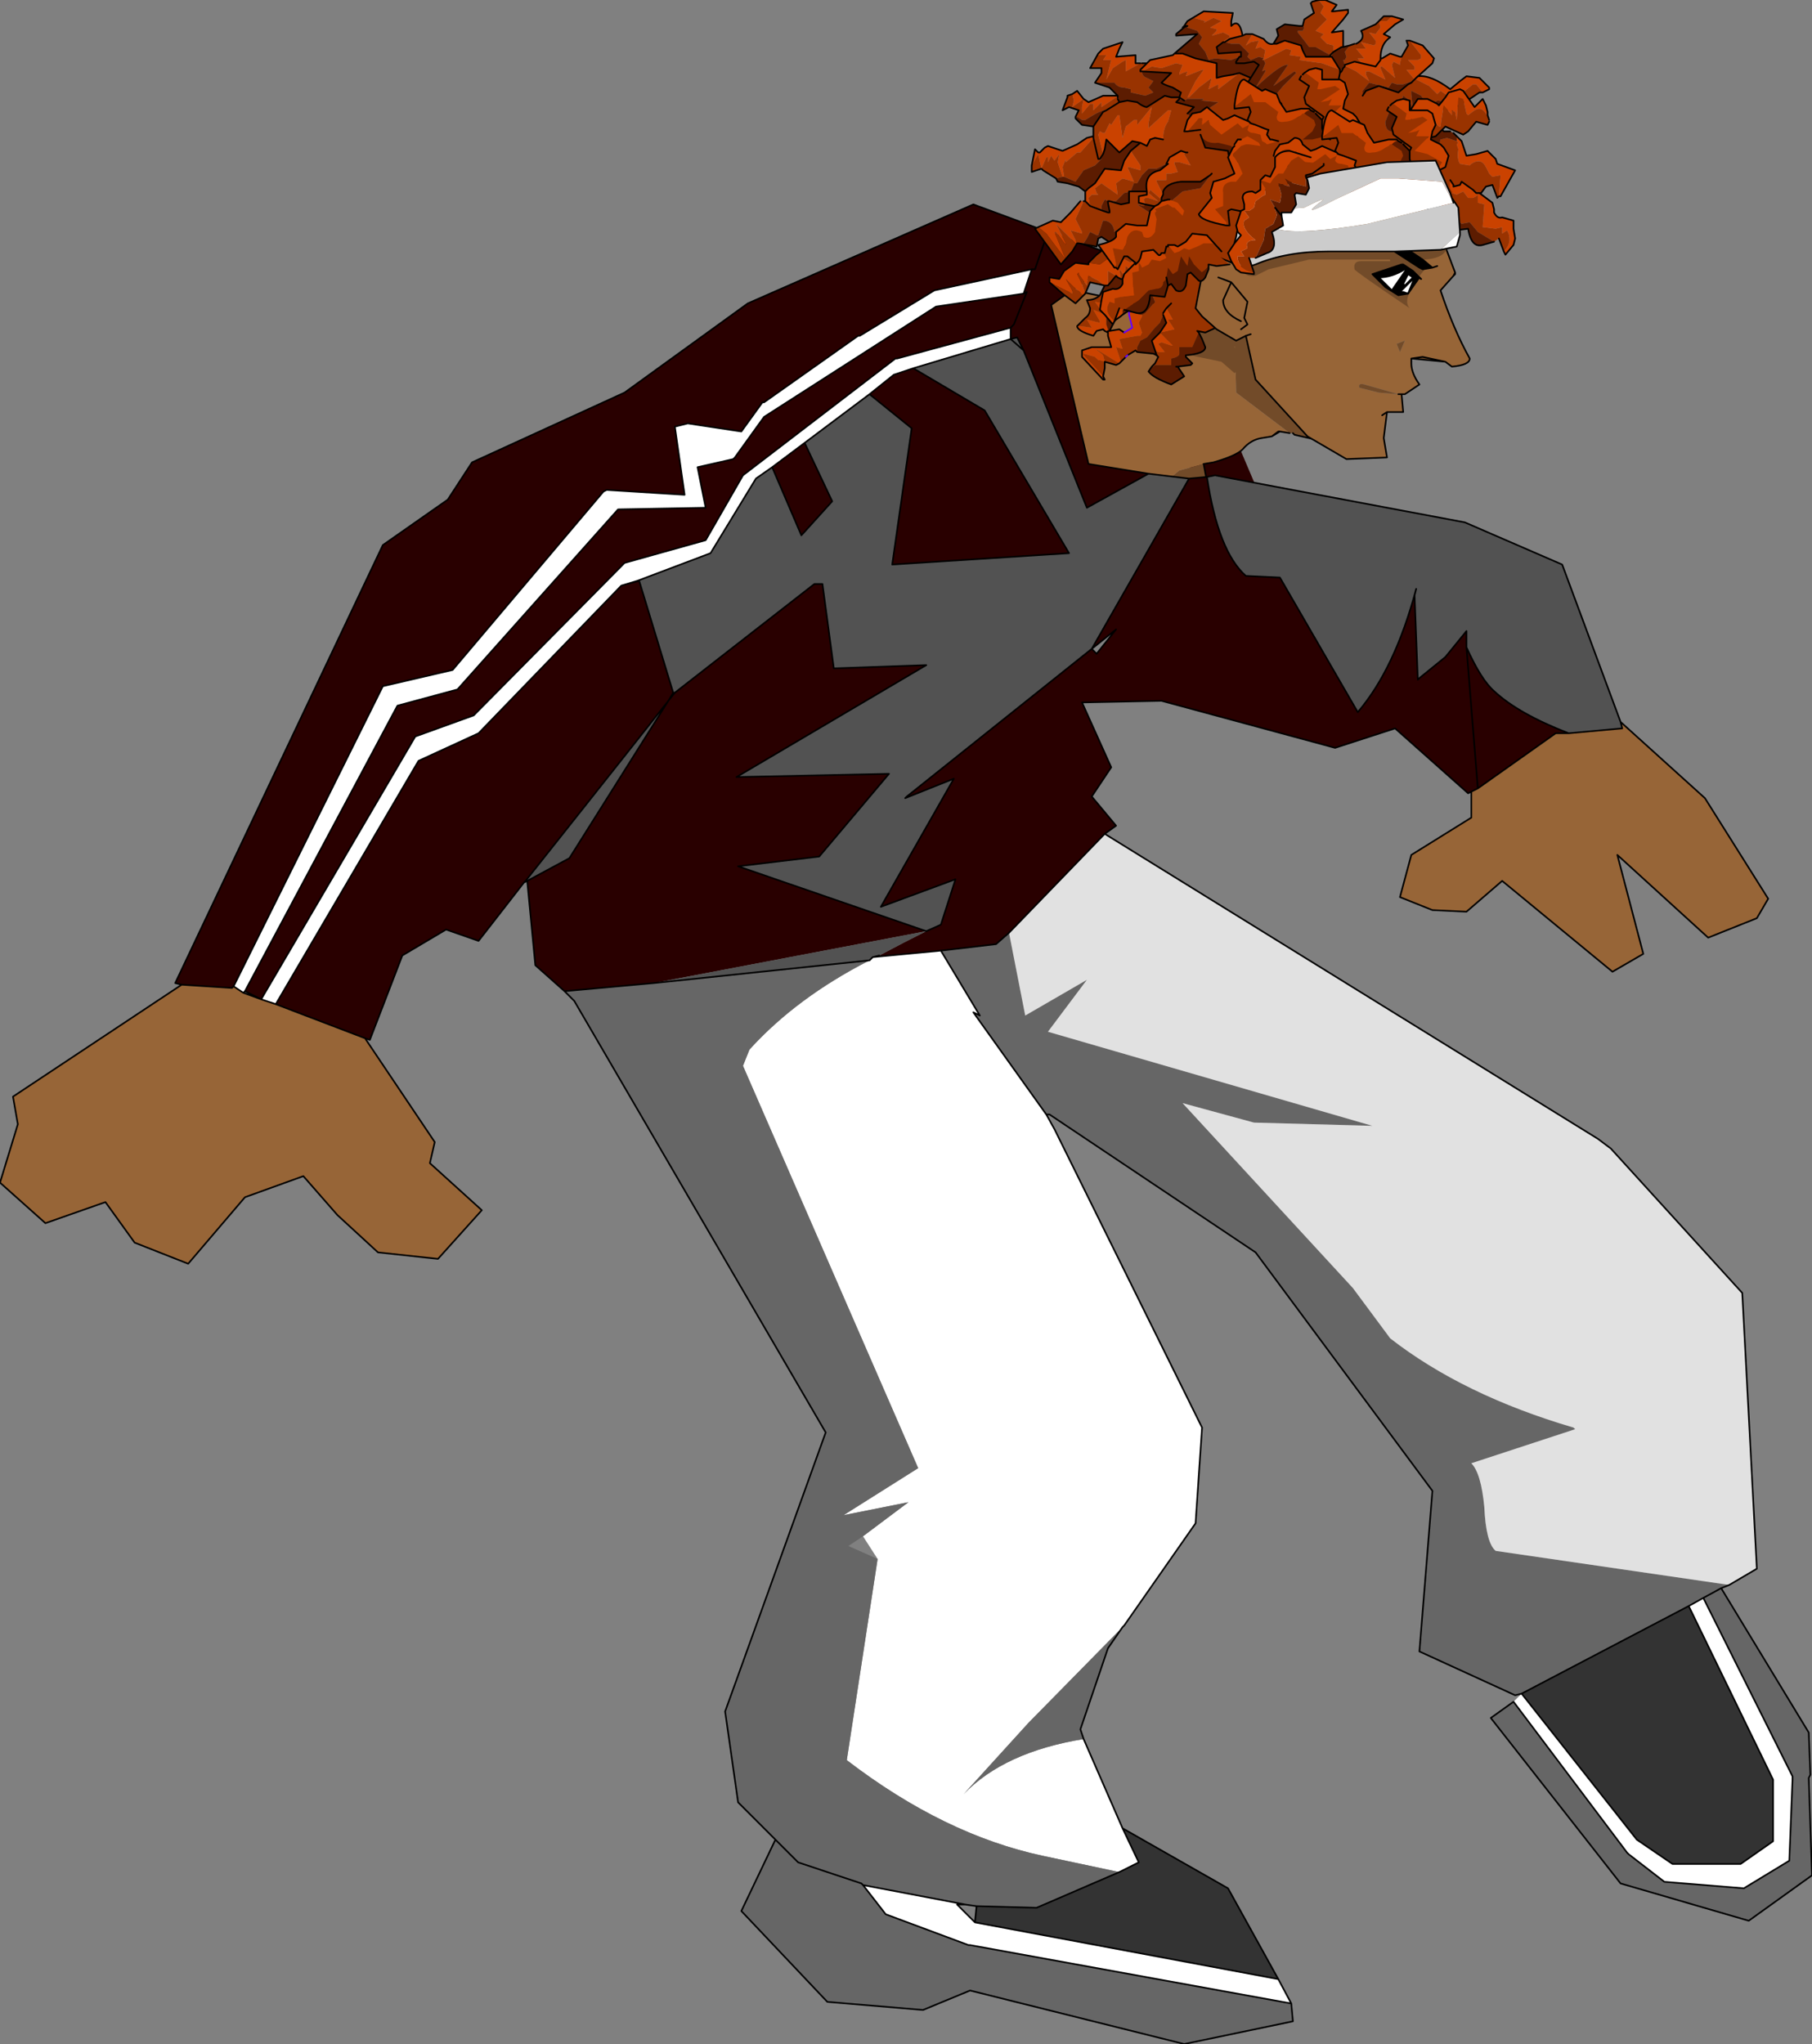 <?xml version="1.0" encoding="UTF-8" standalone="no"?>
<svg xmlns:xlink="http://www.w3.org/1999/xlink" height="63.0px" width="55.85px" xmlns="http://www.w3.org/2000/svg">
  <rect width="100%" height="100%" fill="#808080" stroke="none"/>
  <g transform="matrix(1.0, 0.0, 0.0, 1.0, 34.9, 60.5)">
    <path d="M4.05 -44.35 L3.55 -44.3 3.1 -43.55 Q2.7 -43.1 2.3 -43.4 1.85 -43.8 2.5 -44.45 L2.3 -44.6 1.85 -44.7 Q1.3 -45.15 2.2 -47.3 2.7 -47.85 3.05 -47.3 L3.75 -45.65 4.05 -44.35" fill="#290000" fill-rule="evenodd" stroke="none"/>
    <path d="M4.3 -47.05 L4.55 -47.2 4.5 -47.2 4.3 -47.05" fill="#736059" fill-rule="evenodd" stroke="none"/>
    <path d="M4.85 -47.15 L3.2 -48.4 3.15 -50.55 3.8 -50.9 6.1 -48.25 6.6 -46.55 5.65 -46.95 5.0 -47.1 4.95 -47.15 4.85 -47.15 M-4.95 -47.55 L-0.15 -44.8 0.9 -45.55 1.45 -46.0 2.2 -46.2 2.55 -44.3 2.25 -44.2 1.55 -43.65 Q0.8 -43.15 -0.5 -43.4 L-1.65 -43.8 -3.8 -44.0 Q-4.6 -44.15 -4.9 -45.9 L-4.95 -47.55" fill="#724b29" fill-rule="evenodd" stroke="none"/>
    <path d="M4.85 -47.15 L4.55 -47.2 4.3 -47.05 4.0 -47.0 Q3.65 -46.95 3.4 -46.65 3.2 -46.45 2.5 -46.25 L2.2 -46.2 1.45 -46.0 0.9 -45.55 -0.15 -44.8 -4.95 -47.55 -4.65 -49.4 Q-3.95 -49.55 -3.45 -49.9 -3.0 -50.3 -4.3 -51.3 -5.6 -52.4 -3.05 -51.8 L0.15 -51.15 1.85 -51.2 Q2.9 -51.3 3.15 -50.55 L3.2 -48.4 4.85 -47.15" fill="#976537" fill-rule="evenodd" stroke="none"/>
    <path d="M4.55 -47.2 L4.85 -47.15 M3.15 -50.55 Q2.9 -51.3 1.85 -51.2 L0.15 -51.15 -3.05 -51.8 M2.2 -46.2 L2.5 -46.25 Q3.2 -46.45 3.4 -46.65 3.65 -46.95 4.0 -47.0 L4.3 -47.05 4.55 -47.2 4.5 -47.2 4.3 -47.05 M4.95 -47.15 L5.0 -47.1 5.65 -46.95 6.6 -46.55 6.1 -48.25 3.8 -50.9 3.15 -50.55" fill="none" stroke="#000000" stroke-linecap="round" stroke-linejoin="round" stroke-width="0.05"/>
    <path d="M-3.05 -51.8 Q-5.6 -52.4 -4.3 -51.3 -3.0 -50.3 -3.45 -49.9 -3.95 -49.55 -4.65 -49.4 L-4.95 -47.55 -4.9 -45.9 Q-4.6 -44.15 -3.8 -44.0 L-1.65 -43.8 -0.5 -43.4 Q0.8 -43.15 1.55 -43.65 L2.25 -44.2 2.55 -44.3 2.2 -46.2" fill="none" stroke="#000000" stroke-linecap="round" stroke-linejoin="round" stroke-width="0.05"/>
    <path d="M3.5 -50.5 L3.15 -49.8 3.4 -49.5 3.35 -49.15 3.15 -49.0 2.75 -49.35 1.55 -49.6 0.95 -50.1 1.2 -50.3 1.7 -50.1 3.25 -50.75 3.5 -50.5" fill="#724b29" fill-rule="evenodd" stroke="none"/>
    <path d="M11.75 -8.05 L12.0 -8.3 15.55 -3.8 16.65 -3.05 18.75 -3.05 19.75 -3.75 19.75 -5.65 17.15 -11.0 17.6 -11.25 20.35 -5.75 20.35 -5.7 20.35 -5.65 20.25 -3.15 18.85 -2.3 16.4 -2.5 15.3 -3.35 15.25 -3.4 11.75 -8.05 M-2.65 -26.15 L-2.4 -25.7 2.15 -16.5 1.95 -13.55 -0.25 -10.4 -0.3 -10.35 -3.2 -7.4 -5.2 -5.2 Q-3.95 -6.5 -1.5 -6.9 L-0.3 -4.15 0.2 -3.1 -0.4 -2.8 -2.75 -3.3 Q-5.8 -3.95 -8.8 -6.25 L-7.85 -12.45 -8.3 -13.15 -6.9 -14.2 -8.9 -13.8 -6.6 -15.25 -12.0 -27.65 -11.8 -28.15 Q-10.35 -29.75 -8.1 -30.9 L-8.0 -31.0 -5.9 -31.2 -4.7 -29.2 -4.9 -29.3 -2.65 -26.15 M4.5 0.5 L4.9 1.25 -5.0 -0.55 -5.05 -0.55 -7.6 -1.5 -8.3 -2.4 -5.15 -1.8 -5.4 -1.8 -4.85 -1.25 4.5 0.5 M-3.75 -50.4 L-3.75 -50.05 -6.75 -49.15 -7.35 -48.95 -8.1 -48.35 -10.1 -46.85 -11.1 -46.1 -11.6 -45.75 -13.0 -43.45 -15.25 -42.6 -15.75 -42.45 -20.15 -37.9 -22.0 -37.05 -26.4 -29.55 -26.85 -29.7 -22.1 -37.8 -20.3 -38.45 -15.65 -43.15 -13.15 -43.85 -12.0 -45.85 -7.3 -49.45 -7.25 -49.45 -3.75 -50.4 M-3.1 -52.2 L-3.35 -51.45 -6.05 -51.05 -11.35 -47.65 -12.25 -46.4 -12.3 -46.35 -13.4 -46.1 -13.15 -44.85 -15.85 -44.8 -20.8 -39.25 -22.65 -38.75 -27.35 -29.95 -27.4 -29.9 -27.7 -30.1 -23.1 -39.35 -20.95 -39.85 -16.3 -45.35 -16.2 -45.4 -13.8 -45.25 -14.1 -47.35 -13.7 -47.45 -12.05 -47.2 -11.4 -48.1 -11.35 -48.1 -8.45 -50.15 -8.4 -50.15 -6.1 -51.55 -3.1 -52.2" fill="#ffffff" fill-rule="evenodd" stroke="none"/>
    <path d="M-0.3 -4.15 L2.95 -2.3 4.5 0.5 -4.85 -1.25 -4.8 -1.75 -2.95 -1.7 -0.4 -2.8 0.2 -3.1 -0.3 -4.15 M17.15 -11.0 L19.75 -5.65 19.75 -3.75 18.75 -3.05 16.65 -3.05 15.55 -3.8 12.0 -8.3 17.15 -11.0" fill="#333333" fill-rule="evenodd" stroke="none"/>
    <path d="M18.4 -11.65 L18.15 -11.55 20.85 -7.1 20.9 -5.8 20.85 -5.7 20.95 -2.7 19.0 -1.3 15.05 -2.45 11.05 -7.55 11.75 -8.05 15.25 -3.4 15.3 -3.35 16.4 -2.5 18.85 -2.3 20.25 -3.15 20.35 -5.65 20.35 -5.7 20.35 -5.75 17.6 -11.25 18.15 -11.55 17.6 -11.25 17.15 -11.0 12.0 -8.3 11.8 -8.25 8.85 -9.6 9.25 -14.55 3.8 -21.9 -2.55 -26.15 -2.65 -26.15 -4.9 -29.3 -4.7 -29.2 -5.9 -31.2 -4.2 -31.4 -3.8 -31.75 -3.3 -29.2 -1.4 -30.3 -2.6 -28.7 7.4 -25.8 3.75 -25.9 1.55 -26.5 6.8 -20.8 7.95 -19.25 Q10.2 -17.5 13.6 -16.5 L13.65 -16.45 10.45 -15.4 Q10.75 -15.1 10.85 -14.05 10.9 -12.95 11.2 -12.7 L18.4 -11.65 M-0.3 -10.35 L-0.75 -9.7 -1.6 -7.2 -1.5 -6.9 Q-3.95 -6.5 -5.2 -5.2 L-3.2 -7.4 -0.3 -10.35 M4.9 1.25 L4.95 1.8 1.6 2.5 -5.0 0.85 -6.45 1.45 -9.4 1.2 -12.05 -1.6 -11.0 -3.8 -12.15 -4.95 -12.55 -7.75 -9.45 -16.35 -17.2 -29.65 -17.5 -29.95 -14.75 -30.2 -8.1 -30.9 Q-10.35 -29.75 -11.8 -28.15 L-12.0 -27.65 -6.6 -15.25 -8.9 -13.8 -6.9 -14.2 -8.3 -13.15 -8.75 -12.85 -7.85 -12.45 -8.8 -6.25 Q-5.8 -3.95 -2.75 -3.3 L-0.4 -2.8 -2.95 -1.7 -4.8 -1.75 -5.15 -1.8 -8.3 -2.4 -7.6 -1.5 -5.05 -0.55 -5.0 -0.55 4.9 1.25 M-11.0 -3.8 L-10.3 -3.1 -8.35 -2.45 -8.3 -2.4 -8.35 -2.45 -10.3 -3.1 -11.0 -3.8" fill="#666666" fill-rule="evenodd" stroke="none"/>
    <path d="M10.45 -36.1 L10.35 -36.05 8.1 -38.05 6.25 -37.45 0.9 -38.9 -1.55 -38.85 -0.65 -36.85 -1.25 -35.95 -0.5 -35.05 -0.85 -34.8 -3.8 -31.75 -4.2 -31.4 -5.9 -31.2 -8.0 -31.0 -7.8 -31.05 Q-7.05 -31.45 -6.35 -31.8 L-14.75 -30.2 -17.5 -29.95 -18.4 -30.75 -18.65 -33.35 -17.35 -34.05 -14.3 -38.9 -14.1 -39.15 -14.3 -38.9 -14.15 -39.15 -14.3 -38.9 -18.7 -33.35 -18.65 -33.35 -18.7 -33.35 -18.75 -33.3 -20.15 -31.5 -21.15 -31.85 -22.5 -31.05 -23.5 -28.45 -23.65 -28.5 -26.4 -29.55 -22.0 -37.05 -20.15 -37.9 -15.75 -42.45 -15.2 -42.6 -14.15 -39.15 -14.1 -39.15 -9.8 -42.5 -9.55 -42.5 -9.2 -39.9 -6.35 -40.0 -12.2 -36.55 -7.5 -36.65 -9.65 -34.1 -12.15 -33.8 -6.35 -31.8 -5.9 -32.0 -5.45 -33.4 -7.75 -32.55 -5.5 -36.5 -7.0 -35.9 -6.95 -35.95 -1.25 -40.5 1.75 -45.75 2.3 -45.8 Q2.65 -43.5 3.5 -42.75 L4.55 -42.7 6.95 -38.55 Q8.1 -39.9 8.75 -42.35 L8.7 -42.15 8.8 -39.55 8.85 -39.6 9.65 -40.25 10.3 -41.05 10.3 -40.95 10.3 -40.65 10.3 -40.55 Q10.75 -39.55 11.15 -39.2 11.9 -38.5 13.45 -37.9 L13.05 -37.9 10.65 -36.2 10.45 -36.1 M-29.3 -30.15 L-29.5 -30.2 -23.1 -43.7 -21.1 -45.1 -20.35 -46.25 -15.65 -48.4 -11.85 -51.15 -4.9 -54.2 -2.6 -53.35 -0.3 -52.55 -0.55 -52.5 -2.5 -51.1 -1.35 -46.2 0.5 -45.9 -1.4 -44.85 -3.35 -49.7 -3.55 -50.1 -3.75 -50.05 -3.75 -50.4 -3.65 -50.5 -3.25 -51.5 -3.35 -51.45 -3.25 -51.5 -3.65 -50.5 -3.75 -50.4 -7.25 -49.45 -7.3 -49.45 -12.0 -45.85 -13.15 -43.85 -15.65 -43.15 -20.3 -38.45 -22.1 -37.8 -26.85 -29.7 -27.35 -29.95 -22.65 -38.75 -20.8 -39.25 -15.85 -44.8 -13.15 -44.85 -13.4 -46.1 -12.3 -46.35 -12.25 -46.4 -11.35 -47.65 -6.05 -51.05 -3.35 -51.45 -3.1 -52.2 -3.0 -52.2 -2.6 -53.35 -3.0 -52.2 -3.1 -52.2 -6.1 -51.55 -8.4 -50.15 -8.45 -50.15 -11.35 -48.1 -11.4 -48.1 -12.05 -47.2 -13.7 -47.45 -14.1 -47.35 -13.8 -45.25 -16.2 -45.4 -16.3 -45.35 -20.95 -39.85 -23.1 -39.35 -27.7 -30.1 -27.75 -30.05 -29.3 -30.15 M10.65 -36.2 L10.3 -40.55 10.65 -36.2 M-6.75 -49.15 L-4.55 -47.85 -1.95 -43.45 -7.4 -43.1 -6.8 -47.3 -8.1 -48.35 -7.35 -48.95 -6.75 -49.15 M-10.1 -46.85 L-9.25 -45.05 -10.2 -44.0 -11.1 -46.1 -10.1 -46.85 M-1.25 -40.5 L-1.1 -40.35 -0.5 -41.1 -1.25 -40.5" fill="#290000" fill-rule="evenodd" stroke="none"/>
    <path d="M0.5 -45.9 L1.75 -45.75 -1.25 -40.5 -6.95 -35.95 -7.0 -35.9 -5.5 -36.5 -7.75 -32.55 -5.45 -33.4 -5.9 -32.0 -6.35 -31.8 -12.15 -33.8 -9.65 -34.1 -7.5 -36.65 -12.2 -36.55 -6.35 -40.0 -9.2 -39.9 -9.55 -42.5 -9.8 -42.5 -14.1 -39.15 -14.15 -39.15 -15.2 -42.6 -15.25 -42.6 -13.0 -43.45 -11.6 -45.75 -11.1 -46.1 -10.2 -44.0 -9.25 -45.05 -10.1 -46.85 -8.1 -48.35 -6.8 -47.3 -7.4 -43.1 -1.95 -43.45 -4.55 -47.85 -6.75 -49.15 -3.75 -50.05 -3.55 -50.1 -3.35 -49.7 -1.4 -44.85 0.5 -45.9 M2.3 -45.8 L2.55 -45.85 10.25 -44.4 13.25 -43.1 15.05 -38.25 15.1 -38.05 13.45 -37.9 Q11.9 -38.5 11.15 -39.2 10.75 -39.55 10.3 -40.55 L10.3 -40.65 10.3 -40.95 10.3 -41.05 9.65 -40.25 8.85 -39.6 8.8 -39.55 8.7 -42.15 8.75 -42.35 Q8.1 -39.9 6.95 -38.55 L4.55 -42.7 3.5 -42.75 Q2.65 -43.5 2.3 -45.8 M-8.1 -30.9 L-14.75 -30.2 -6.35 -31.8 Q-7.05 -31.45 -7.8 -31.05 L-8.0 -31.0 -8.1 -30.9 M-3.75 -50.05 L-3.35 -49.7 -3.75 -50.05 M-14.3 -38.9 L-17.35 -34.05 -18.65 -33.35 -18.7 -33.35 -14.3 -38.9" fill="#525252" fill-rule="evenodd" stroke="none"/>
    <path d="M15.05 -38.25 L17.65 -35.9 19.6 -32.8 19.25 -32.2 17.75 -31.6 14.95 -34.15 15.75 -31.1 14.8 -30.55 11.4 -33.35 10.3 -32.4 9.25 -32.45 8.25 -32.85 8.6 -34.15 10.45 -35.3 10.45 -36.1 10.65 -36.2 13.05 -37.9 13.45 -37.9 15.1 -38.05 15.05 -38.25 M-23.65 -28.5 L-21.5 -25.3 -21.65 -24.65 -20.05 -23.2 -21.4 -21.7 -23.25 -21.9 -24.5 -23.05 -25.55 -24.25 -27.35 -23.6 -29.1 -21.55 -30.75 -22.2 -31.65 -23.45 -33.5 -22.8 -34.9 -24.05 -34.35 -25.85 -34.5 -26.7 -29.3 -30.15 -27.75 -30.05 -27.7 -30.1 -27.4 -29.9 -26.85 -29.7 -26.4 -29.55 -23.65 -28.5" fill="#976537" fill-rule="evenodd" stroke="none"/>
    <path d="M-0.85 -34.8 L14.35 -25.4 14.75 -25.1 18.8 -20.65 19.25 -12.15 18.4 -11.65 11.2 -12.7 Q10.9 -12.95 10.85 -14.05 10.75 -15.1 10.45 -15.4 L13.65 -16.45 13.6 -16.5 Q10.2 -17.5 7.95 -19.25 L6.8 -20.8 1.55 -26.5 3.75 -25.9 7.4 -25.8 -2.6 -28.7 -1.4 -30.3 -3.3 -29.2 -3.8 -31.75 -0.85 -34.8" fill="#e1e1e1" fill-rule="evenodd" stroke="none"/>
    <path d="M15.05 -38.25 L17.65 -35.9 19.6 -32.8 19.25 -32.2 17.75 -31.6 14.95 -34.15 15.75 -31.1 14.8 -30.55 11.4 -33.35 10.3 -32.4 9.25 -32.45 8.25 -32.85 8.6 -34.15 10.45 -35.3 10.45 -36.1 10.35 -36.05 8.1 -38.05 6.25 -37.45 0.9 -38.9 -1.55 -38.85 -0.65 -36.85 -1.25 -35.95 -0.5 -35.05 -0.85 -34.8 14.35 -25.4 14.75 -25.1 18.8 -20.65 19.25 -12.15 18.4 -11.65 18.15 -11.55 20.85 -7.1 20.9 -5.8 20.85 -5.7 20.95 -2.7 19.0 -1.3 15.05 -2.45 11.05 -7.55 11.75 -8.05 15.25 -3.4 15.3 -3.35 16.4 -2.5 18.85 -2.3 20.25 -3.15 20.35 -5.65 20.35 -5.7 20.35 -5.75 17.6 -11.25 18.15 -11.55 M12.0 -8.3 L11.8 -8.25 8.85 -9.6 9.25 -14.55 3.8 -21.9 -2.55 -26.15 -2.65 -26.15 -2.4 -25.7 2.15 -16.5 1.95 -13.55 -0.25 -10.4 -0.3 -10.35 -0.75 -9.7 -1.6 -7.2 -1.5 -6.9 -0.3 -4.15 2.95 -2.3 4.5 0.5 4.9 1.25 4.95 1.8 1.6 2.5 -5.0 0.85 -6.45 1.45 -9.4 1.2 -12.05 -1.6 -11.0 -3.8 -12.15 -4.95 -12.55 -7.75 -9.45 -16.35 -17.2 -29.65 -17.5 -29.95 -18.4 -30.75 -18.65 -33.35 -18.75 -33.3 -20.15 -31.5 -21.15 -31.85 -22.5 -31.05 -23.5 -28.45 -23.65 -28.5 -21.5 -25.3 -21.65 -24.65 -20.05 -23.2 -21.4 -21.7 -23.25 -21.9 -24.5 -23.05 -25.55 -24.25 -27.35 -23.6 -29.1 -21.55 -30.75 -22.2 -31.65 -23.45 -33.5 -22.8 -34.9 -24.05 -34.35 -25.85 -34.5 -26.7 -29.3 -30.15 -29.5 -30.2 -23.1 -43.7 -21.1 -45.1 -20.35 -46.25 -15.65 -48.4 -11.85 -51.15 -4.9 -54.2 -2.6 -53.35 -0.3 -52.55 -0.55 -52.5 -2.5 -51.1 -1.35 -46.2 0.5 -45.9 1.75 -45.75 2.3 -45.8 2.55 -45.85 10.25 -44.4 13.25 -43.1 15.05 -38.25 15.1 -38.05 13.45 -37.9 13.05 -37.9 10.65 -36.2 10.45 -36.1 M13.45 -37.9 Q11.9 -38.5 11.15 -39.2 10.75 -39.55 10.3 -40.55 L10.65 -36.2 M-8.1 -30.9 L-14.75 -30.2 -17.5 -29.95 M-0.4 -2.8 L0.2 -3.1 -0.3 -4.15 M4.9 1.25 L-5.0 -0.55 -5.05 -0.55 -7.6 -1.5 -8.3 -2.4 -8.35 -2.45 -10.3 -3.1 -11.0 -3.8 M-5.15 -1.8 L-4.8 -1.75 -2.95 -1.7 -0.4 -2.8 M-4.85 -1.25 L-5.4 -1.8 -5.15 -1.8 -8.3 -2.4 M-4.8 -1.75 L-4.85 -1.25 4.5 0.5 M17.15 -11.0 L17.6 -11.25 M17.15 -11.0 L19.75 -5.65 19.75 -3.75 18.75 -3.05 16.65 -3.05 15.55 -3.8 12.0 -8.3 17.15 -11.0 M10.3 -40.55 L10.3 -40.65 10.3 -40.95 10.3 -41.05 9.65 -40.25 8.85 -39.6 8.8 -39.55 8.7 -42.15 8.75 -42.35 Q8.1 -39.9 6.95 -38.55 L4.55 -42.7 3.5 -42.75 Q2.65 -43.5 2.3 -45.8 M-3.35 -51.45 L-3.25 -51.5 -3.65 -50.5 -3.75 -50.4 -3.75 -50.05 -3.55 -50.1 -3.35 -49.7 -1.4 -44.85 0.5 -45.9 M-2.6 -53.35 L-3.0 -52.2 -3.1 -52.2 -3.35 -51.45 -6.05 -51.05 -11.35 -47.65 -12.25 -46.4 -12.3 -46.35 -13.4 -46.1 -13.15 -44.85 -15.85 -44.8 -20.8 -39.25 -22.65 -38.75 -27.35 -29.95 -26.85 -29.7 -22.1 -37.8 -20.3 -38.45 -15.65 -43.15 -13.15 -43.85 -12.0 -45.85 -7.3 -49.45 -7.25 -49.45 -3.75 -50.4 M-3.35 -49.7 L-3.75 -50.05 -6.75 -49.15 -4.55 -47.85 -1.95 -43.45 -7.4 -43.1 -6.8 -47.3 -8.1 -48.35 -10.1 -46.85 -9.25 -45.05 -10.2 -44.0 -11.1 -46.1 -11.6 -45.75 -13.0 -43.45 -15.25 -42.6 -15.2 -42.6 -14.15 -39.15 -14.1 -39.15 -9.8 -42.5 -9.55 -42.5 -9.2 -39.9 -6.35 -40.0 -12.2 -36.55 -7.5 -36.65 -9.65 -34.1 -12.15 -33.8 -6.35 -31.8 -5.9 -32.0 -5.45 -33.4 -7.75 -32.55 -5.5 -36.5 -7.0 -35.9 -6.95 -35.95 -1.25 -40.5 1.75 -45.75 M-6.75 -49.15 L-7.35 -48.95 -8.1 -48.35 M-1.25 -40.5 L-0.5 -41.1 -1.1 -40.35 -1.25 -40.5 M-27.7 -30.1 L-23.1 -39.35 -20.95 -39.85 -16.3 -45.35 -16.2 -45.4 -13.8 -45.25 -14.1 -47.35 -13.7 -47.45 -12.05 -47.2 -11.4 -48.1 -11.35 -48.1 -8.45 -50.15 -8.4 -50.15 -6.1 -51.55 -3.1 -52.2 M-10.1 -46.85 L-11.1 -46.1 M-15.25 -42.6 L-15.75 -42.45 -15.2 -42.6 M-15.75 -42.45 L-20.15 -37.9 -22.0 -37.05 -26.4 -29.55 -23.65 -28.5 M-26.4 -29.55 L-26.85 -29.7 -27.4 -29.9 -27.7 -30.1 -27.75 -30.05 -29.3 -30.15 M-27.75 -30.05 L-27.7 -30.1 M-27.4 -29.9 L-27.35 -29.95 M-5.9 -31.2 L-4.7 -29.2 -4.9 -29.3 -2.65 -26.15 M-3.8 -31.75 L-4.2 -31.4 -5.9 -31.2 -8.0 -31.0 -8.1 -30.9 M-8.0 -31.0 L-7.8 -31.05 M-14.1 -39.15 L-14.3 -38.9 -17.35 -34.05 -18.65 -33.35 -18.7 -33.35 -18.75 -33.3 M-14.15 -39.15 L-14.3 -38.9 -18.7 -33.35 M-0.85 -34.8 L-3.8 -31.75" fill="none" stroke="#000000" stroke-linecap="round" stroke-linejoin="round" stroke-width="0.05"/>
    <path d="M1.7 -59.85 L1.6 -59.7 1.55 -59.65 1.7 -59.7 1.65 -59.7 1.7 -59.65 2.0 -59.55 2.15 -59.35 2.05 -59.15 2.25 -58.9 2.35 -58.65 2.55 -58.7 3.05 -58.65 3.3 -58.75 3.35 -58.75 3.35 -58.9 2.65 -58.85 2.6 -59.05 2.8 -59.2 2.85 -59.25 3.0 -59.35 3.0 -59.4 2.8 -59.5 2.45 -59.4 2.6 -59.55 2.6 -59.6 2.4 -59.65 2.75 -59.85 2.5 -59.95 2.2 -59.8 2.25 -59.85 1.9 -59.95 1.7 -59.85 M0.45 -58.55 L0.3 -58.55 0.25 -58.55 -0.2 -58.3 -0.2 -58.65 -0.3 -58.6 -0.6 -58.4 -0.8 -58.05 -0.65 -58.65 -0.9 -58.65 -0.8 -58.8 -1.05 -58.8 -1.05 -58.85 -1.3 -58.4 -0.95 -58.4 -0.95 -58.25 -1.15 -57.95 -0.95 -57.95 -0.55 -57.95 Q-0.45 -57.8 -0.25 -57.8 L-0.05 -57.75 -0.05 -57.65 0.4 -57.55 0.65 -57.65 0.5 -57.8 0.65 -58.0 0.45 -58.1 Q0.3 -58.15 0.3 -58.3 L1.2 -58.25 0.9 -57.95 Q0.95 -57.9 1.25 -57.8 L1.5 -57.65 1.45 -57.5 1.6 -57.4 1.45 -57.5 1.2 -57.5 1.0 -57.55 0.45 -57.2 Q0.35 -57.2 0.15 -57.35 L-0.15 -57.4 -0.4 -57.35 -0.45 -57.45 -0.45 -57.5 -0.5 -57.5 -0.95 -57.2 -0.95 -57.3 -0.95 -57.35 -1.15 -57.15 -1.2 -57.1 -1.2 -57.3 -1.3 -57.3 -1.55 -57.0 -1.55 -57.2 -1.5 -57.45 -1.85 -57.2 -1.8 -57.4 -1.85 -57.6 -2.0 -57.55 -2.0 -57.5 -2.15 -57.1 -1.95 -57.2 -1.65 -57.1 -1.75 -56.9 -1.7 -56.9 -1.55 -56.8 -1.5 -56.8 -1.45 -56.8 Q-0.9 -57.15 -0.8 -57.1 L-0.9 -57.05 -1.2 -56.6 -1.2 -56.3 -1.2 -56.25 -1.6 -55.8 -1.7 -55.8 -2.05 -55.5 -2.05 -55.6 -2.15 -55.35 -2.1 -55.05 -1.75 -54.9 -1.5 -55.25 -1.15 -55.4 -0.95 -55.6 -1.0 -55.6 -0.9 -55.75 -1.05 -56.35 -1.0 -56.45 -0.9 -56.4 -0.85 -56.4 -0.7 -56.7 -0.65 -56.65 -0.45 -56.95 -0.4 -56.95 -0.3 -56.25 -0.3 -56.2 -0.35 -56.15 -0.3 -56.2 -0.3 -56.25 -0.2 -56.6 0.05 -56.8 0.15 -56.8 0.15 -56.65 0.6 -57.2 0.5 -56.7 0.5 -56.55 1.1 -57.1 1.2 -57.1 1.1 -56.75 Q0.95 -56.55 0.95 -56.2 L0.7 -56.25 0.55 -56.2 0.45 -56.0 0.25 -56.1 -0.05 -55.85 0.25 -55.4 0.25 -55.25 -0.1 -55.35 -0.15 -55.35 0.05 -54.9 -0.3 -55.0 -0.5 -54.85 -0.45 -54.5 -0.95 -54.85 -1.15 -54.7 -1.1 -54.55 -1.05 -54.5 -1.25 -54.5 -1.35 -54.4 -1.3 -54.15 -1.45 -54.3 -1.5 -54.3 -1.75 -53.75 -1.55 -53.35 -1.55 -53.3 -1.9 -53.4 -1.7 -53.0 -1.5 -53.0 -1.4 -53.15 -1.3 -53.35 -1.1 -53.25 -1.05 -53.25 -0.9 -53.7 Q-0.6 -53.7 -0.55 -53.35 L-0.5 -53.4 -0.3 -53.25 0.05 -53.1 0.25 -53.2 -0.25 -52.9 -0.65 -53.0 -1.1 -52.65 -1.35 -52.4 -1.0 -52.35 -0.65 -52.6 -0.5 -52.65 -0.05 -52.4 0.0 -52.45 0.15 -52.3 0.25 -52.1 0.15 -52.05 -0.2 -52.3 -0.25 -52.0 -0.35 -52.15 -0.4 -52.2 -0.35 -51.9 0.3 -51.85 0.15 -51.75 Q0.05 -51.6 -0.15 -51.6 L-0.45 -51.6 -1.0 -51.4 Q-1.15 -51.25 -1.4 -51.25 L-1.3 -51.0 Q-1.3 -50.8 -1.45 -50.7 L-1.7 -50.45 -1.6 -50.45 -1.25 -50.4 -1.4 -50.65 -1.0 -50.55 -1.0 -50.6 -1.2 -50.95 -0.95 -50.85 -0.9 -50.85 -1.15 -51.2 -0.9 -51.15 -0.65 -50.95 -1.0 -51.3 -0.4 -51.0 -0.45 -51.05 -0.75 -51.4 Q-0.4 -51.15 -0.25 -51.15 L-0.25 -51.2 -0.4 -51.5 -0.15 -51.55 0.05 -51.45 0.15 -51.5 0.25 -51.6 0.3 -51.6 0.45 -51.6 0.6 -51.5 0.6 -51.45 0.7 -51.2 0.4 -50.85 0.3 -50.8 0.3 -50.75 0.2 -50.55 0.3 -50.25 0.25 -50.15 0.15 -50.15 -0.4 -50.05 -0.45 -50.15 -0.4 -50.05 -0.3 -49.75 -0.5 -49.8 -0.35 -49.35 -0.25 -49.45 -0.2 -49.5 -0.15 -49.55 0.1 -49.7 0.15 -49.65 0.15 -49.8 0.25 -50.0 0.45 -50.1 0.7 -50.4 0.85 -50.55 0.95 -50.8 0.95 -50.85 1.05 -51.0 1.25 -50.65 1.1 -50.65 1.3 -50.35 0.85 -50.25 1.05 -50.05 1.25 -49.85 1.2 -49.85 0.9 -49.95 0.8 -49.9 1.0 -49.65 0.8 -49.65 0.7 -49.7 0.75 -49.55 0.8 -49.5 0.7 -49.3 0.6 -49.2 0.65 -49.2 0.7 -49.25 0.95 -49.25 1.2 -49.25 1.2 -49.45 Q1.45 -49.5 1.45 -49.6 L1.45 -49.8 1.85 -49.8 2.05 -50.25 2.0 -50.3 2.25 -50.25 3.55 -50.85 5.1 -51.5 Q6.5 -52.05 7.1 -52.55 L6.65 -52.35 7.1 -52.55 7.2 -52.6 7.4 -52.9 7.2 -52.6 7.2 -52.65 7.75 -52.95 8.25 -52.8 Q8.5 -52.85 8.55 -53.3 L8.6 -53.85 8.9 -53.95 8.95 -54.4 9.1 -54.75 9.05 -54.75 8.85 -54.8 8.8 -54.85 Q8.5 -54.85 8.5 -55.15 L8.5 -55.35 8.5 -55.45 8.4 -55.75 8.25 -55.95 8.35 -56.1 8.4 -56.1 9.0 -55.6 8.8 -55.3 Q8.8 -55.05 9.2 -55.1 L9.65 -55.05 9.6 -54.9 9.75 -54.85 9.75 -54.7 10.0 -54.65 10.05 -54.7 10.25 -54.7 10.1 -54.95 9.95 -54.9 9.8 -55.25 9.35 -55.3 9.35 -55.75 9.4 -55.9 9.3 -56.1 9.35 -56.15 9.2 -56.3 9.35 -56.7 9.2 -56.85 9.05 -56.85 9.0 -56.85 8.95 -56.85 8.8 -56.8 8.75 -56.75 8.1 -56.45 Q7.8 -56.4 7.8 -56.75 L7.9 -57.0 8.05 -57.3 8.25 -57.15 8.3 -57.35 8.35 -57.55 8.55 -57.4 8.65 -57.1 8.65 -57.15 8.6 -57.6 8.6 -57.7 8.9 -57.55 9.15 -57.2 9.4 -57.4 9.75 -57.35 10.1 -57.25 10.3 -57.4 10.35 -57.4 10.4 -57.45 10.7 -57.65 10.8 -57.65 10.6 -57.9 10.5 -57.9 10.25 -57.7 10.1 -57.7 9.75 -57.5 9.65 -57.6 9.5 -57.7 9.4 -57.6 9.15 -57.85 8.75 -58.05 8.7 -58.05 8.45 -58.35 8.7 -58.35 8.7 -58.45 8.5 -58.65 8.65 -58.65 8.8 -58.65 8.9 -58.7 8.9 -58.8 8.55 -59.25 8.45 -59.25 8.5 -59.1 8.3 -58.75 8.25 -58.75 8.3 -58.75 8.25 -58.55 8.25 -58.5 8.05 -58.6 8.0 -58.5 8.1 -58.1 7.7 -58.45 7.65 -58.45 7.65 -58.4 7.8 -58.05 7.3 -58.3 7.2 -58.3 7.2 -58.2 7.25 -58.1 7.3 -58.0 6.9 -58.3 6.7 -58.4 6.6 -58.45 6.55 -58.45 6.5 -58.4 6.45 -58.35 6.4 -58.35 5.85 -58.55 5.15 -58.65 5.2 -58.75 4.85 -58.8 4.9 -58.95 4.75 -59.0 4.05 -58.65 4.1 -58.55 4.0 -58.3 4.1 -58.35 4.1 -58.3 3.8 -57.8 Q4.6 -58.55 4.8 -58.5 L4.35 -57.85 5.0 -58.3 5.05 -58.25 4.65 -57.85 4.4 -57.55 4.05 -57.65 3.5 -57.85 3.65 -58.1 3.3 -58.25 2.65 -57.75 2.65 -57.8 2.65 -57.9 2.35 -57.75 2.45 -58.1 2.05 -57.8 1.75 -57.5 1.7 -57.5 1.95 -58.0 2.2 -58.35 2.25 -58.35 2.15 -58.35 1.65 -58.15 1.7 -58.3 1.55 -58.25 1.45 -58.2 1.45 -58.25 1.55 -58.5 1.35 -58.55 0.9 -58.4 0.6 -58.45 0.3 -58.3 0.25 -58.3 0.25 -58.35 0.45 -58.55 M-3.1 -55.4 L-3.1 -55.2 -2.8 -55.3 -2.75 -55.25 -2.35 -55.0 -2.15 -55.05 -2.3 -55.5 -2.25 -55.75 -2.4 -55.55 -2.5 -55.7 -2.6 -55.5 -2.6 -55.45 -2.6 -55.65 -2.65 -55.65 -2.8 -55.3 -2.9 -55.75 -3.1 -55.4 M-2.9 -53.5 L-3.0 -53.45 -2.6 -52.9 -2.2 -52.35 -1.85 -52.75 -1.7 -53.0 -1.65 -53.0 -1.7 -53.0 -1.75 -53.0 -2.35 -53.6 -2.05 -53.0 -2.05 -52.95 -2.35 -53.35 -2.4 -53.35 -2.05 -52.5 -2.65 -53.3 -2.9 -53.5 M-2.55 -51.8 L-2.15 -51.45 -1.75 -51.15 -1.5 -51.4 -1.8 -51.65 -2.0 -51.85 -2.05 -51.9 -1.85 -51.55 -1.85 -51.45 -2.55 -51.8 M-1.45 -51.45 L-1.3 -51.8 -0.85 -51.7 -1.05 -51.85 -1.35 -52.0 -1.4 -51.75 -1.4 -51.7 -1.65 -52.05 -1.65 -52.1 -1.7 -52.05 -1.55 -51.75 -1.45 -51.45 M-0.85 -50.3 L-0.75 -50.25 -0.75 -50.3 -0.7 -50.3 -0.75 -50.3 -0.85 -50.3 M-0.9 -48.9 L-0.85 -49.15 -0.85 -49.35 -0.5 -49.25 -0.4 -49.3 -1.05 -49.7 -1.15 -49.75 -0.95 -49.6 -0.9 -49.55 -0.85 -49.35 -1.0 -49.4 -1.05 -49.4 -1.15 -49.5 -1.5 -49.6 -1.5 -49.55 -0.9 -48.9 M8.0 -60.0 L7.75 -60.0 7.5 -59.75 7.05 -59.55 Q7.2 -59.3 6.9 -59.15 L6.85 -59.15 6.7 -59.1 6.55 -58.9 6.6 -58.75 6.55 -58.65 6.5 -58.65 6.55 -58.5 6.85 -58.6 7.5 -58.45 Q7.05 -58.5 6.95 -58.7 L7.15 -58.7 6.9 -59.0 7.2 -59.0 7.05 -59.2 7.45 -59.1 7.5 -59.15 7.5 -59.25 7.3 -59.5 7.5 -59.45 7.65 -59.65 7.6 -59.85 7.65 -59.85 7.85 -59.85 8.0 -60.0 M5.75 -60.5 L5.55 -60.45 5.5 -60.4 5.6 -60.1 5.3 -59.9 5.25 -59.7 5.3 -59.65 5.25 -59.55 5.1 -59.55 5.1 -59.5 5.3 -59.25 5.45 -59.05 5.65 -59.05 6.1 -58.8 6.1 -58.75 6.15 -58.75 6.15 -58.8 6.2 -58.9 6.1 -58.8 6.2 -58.9 6.2 -59.1 6.0 -59.15 5.8 -59.35 5.9 -59.45 5.65 -59.55 6.0 -59.9 5.8 -60.1 5.9 -60.3 5.75 -60.5 M3.7 -59.45 L3.5 -59.45 3.4 -59.4 3.0 -59.3 2.85 -59.2 3.05 -59.15 3.3 -59.15 3.6 -58.85 3.55 -58.75 3.65 -58.65 3.9 -58.75 4.05 -58.7 4.1 -58.95 3.95 -59.05 3.8 -59.0 3.9 -59.25 3.65 -59.2 3.5 -59.1 3.7 -59.45 M1.6 -57.4 L1.7 -57.45 2.2 -57.45 2.15 -57.4 2.1 -57.4 2.65 -57.35 2.2 -57.05 2.5 -56.85 2.4 -56.8 2.35 -56.75 Q1.85 -56.75 1.7 -57.0 L1.9 -57.2 1.35 -57.35 1.45 -57.45 1.45 -57.5 1.45 -57.45 1.6 -57.4 M-1.2 -56.25 L-1.05 -55.6 -1.0 -55.6 -1.05 -55.6 -1.2 -56.25 M-0.8 -57.1 L-0.4 -57.35 -0.8 -57.1 M-0.65 -56.6 L-0.65 -56.65 -0.65 -56.6 M0.45 -54.6 L0.15 -54.6 -0.1 -54.6 -0.1 -54.25 -0.35 -54.2 -0.7 -54.3 -0.75 -54.3 -0.7 -54.3 -0.5 -54.3 -0.25 -54.55 -0.05 -54.6 0.05 -54.85 0.15 -54.85 0.3 -55.1 0.5 -55.3 0.75 -55.3 1.05 -55.45 1.15 -55.65 1.5 -55.85 1.65 -55.8 1.6 -55.75 1.8 -55.4 1.45 -55.5 1.3 -55.5 1.3 -55.45 1.4 -55.2 1.2 -55.15 1.05 -55.15 1.05 -54.95 1.0 -54.95 0.75 -54.95 0.75 -54.9 0.95 -54.5 0.95 -54.6 Q1.05 -54.85 1.5 -54.9 L1.95 -54.9 2.1 -54.9 2.4 -55.1 2.45 -55.15 2.1 -54.7 1.55 -54.6 1.2 -54.3 1.0 -54.0 0.85 -54.05 0.6 -53.9 0.15 -54.2 0.35 -54.15 0.4 -54.2 0.2 -54.25 0.2 -54.45 0.45 -54.5 0.45 -54.6 M1.7 -55.8 L1.65 -55.8 1.7 -55.8 M-0.9 -54.0 L-0.95 -54.05 -0.95 -54.15 -0.85 -54.35 -0.75 -54.3 -0.75 -54.25 -0.7 -54.0 -0.7 -53.95 -0.75 -53.95 -0.9 -54.0 -1.3 -54.15 -0.9 -54.0 M-0.45 -51.95 L-0.5 -52.0 -0.75 -52.15 -0.75 -51.7 -0.5 -52.0 -0.45 -51.95 M0.9 -54.4 L0.9 -54.35 0.55 -54.65 0.5 -54.55 0.8 -54.3 0.5 -54.4 0.4 -54.4 0.35 -54.35 0.4 -54.2 0.65 -54.15 0.85 -54.15 0.9 -54.25 0.9 -54.4 M0.3 -53.25 L0.25 -53.2 0.3 -53.25 M4.6 -57.3 L4.45 -57.45 4.4 -57.55 4.45 -57.45 4.6 -57.3 M1.2 -51.15 L1.05 -51.0 1.2 -51.15 M8.65 -58.0 L8.7 -58.05 8.65 -58.0 8.6 -57.95 8.5 -57.9 8.2 -57.65 7.6 -57.85 7.2 -57.7 7.1 -57.55 7.1 -57.7 7.3 -57.95 7.9 -57.8 8.0 -57.95 8.15 -57.9 8.35 -57.9 8.65 -58.0 M6.35 -58.0 L6.4 -58.25 6.4 -58.35 6.4 -58.25 6.35 -58.0 M6.5 -58.4 L6.45 -58.3 6.4 -58.25 6.45 -58.3 6.5 -58.4 M8.95 -56.85 L8.75 -56.75 8.95 -56.85" fill="#993300" fill-rule="evenodd" stroke="none"/>
    <path d="M3.4 -59.4 Q3.3 -59.95 3.05 -59.7 L3.05 -59.85 3.1 -60.1 2.2 -60.15 1.7 -59.85 1.9 -59.95 2.25 -59.85 2.2 -59.8 2.5 -59.95 2.75 -59.85 2.4 -59.65 2.6 -59.6 2.6 -59.55 2.45 -59.4 2.8 -59.5 3.0 -59.4 3.0 -59.35 2.85 -59.25 2.8 -59.2 2.85 -59.2 3.0 -59.3 3.4 -59.4 M1.3 -58.85 L1.25 -58.8 0.55 -58.65 0.45 -58.55 0.25 -58.35 0.25 -58.3 0.3 -58.3 0.6 -58.45 0.9 -58.4 1.35 -58.55 1.55 -58.5 1.45 -58.25 1.45 -58.2 1.55 -58.25 1.7 -58.3 1.65 -58.15 2.15 -58.35 2.25 -58.35 2.2 -58.35 1.95 -58.0 1.7 -57.5 1.75 -57.5 2.05 -57.8 2.45 -58.1 2.35 -57.75 2.65 -57.9 2.65 -57.8 2.65 -57.75 3.3 -58.25 3.1 -58.2 2.8 -58.15 2.6 -58.1 2.6 -58.55 1.95 -58.7 1.55 -58.85 1.3 -58.85 1.25 -58.8 1.3 -58.85 M0.25 -58.55 L0.1 -58.55 0.1 -58.8 -0.5 -58.75 -0.4 -59.0 -0.3 -59.2 -0.9 -59.0 -1.05 -58.85 -1.05 -58.8 -0.8 -58.8 -0.9 -58.65 -0.65 -58.65 -0.8 -58.05 -0.6 -58.4 -0.3 -58.6 -0.2 -58.65 -0.2 -58.3 0.25 -58.55 M-0.45 -57.55 L-0.9 -57.55 -1.35 -57.35 -1.5 -57.45 -1.7 -57.7 -1.85 -57.6 -1.8 -57.4 -1.85 -57.2 -1.5 -57.45 -1.55 -57.2 -1.55 -57.0 -1.3 -57.3 -1.2 -57.3 -1.2 -57.1 -1.15 -57.15 -0.95 -57.35 -0.95 -57.3 -0.95 -57.2 -0.5 -57.5 -0.45 -57.5 -0.45 -57.55 M-1.2 -56.3 L-1.4 -56.25 -1.7 -56.05 -2.15 -55.85 -2.6 -56.0 -2.7 -55.95 -2.85 -55.8 -2.9 -55.8 -3.0 -55.9 -3.1 -55.4 -2.9 -55.75 -2.8 -55.3 -2.65 -55.65 -2.6 -55.65 -2.6 -55.45 -2.6 -55.5 -2.5 -55.7 -2.4 -55.55 -2.25 -55.75 -2.3 -55.5 -2.15 -55.05 -2.1 -55.05 -2.15 -55.35 -2.05 -55.6 -2.05 -55.5 -1.7 -55.8 -1.6 -55.8 -1.2 -56.25 -1.2 -56.3 M-1.45 -54.6 L-1.45 -54.55 -1.45 -54.3 -1.3 -54.15 -1.35 -54.4 -1.25 -54.5 -1.05 -54.5 -1.1 -54.55 -1.15 -54.7 -0.95 -54.85 -0.45 -54.5 -0.5 -54.85 -0.3 -55.0 0.05 -54.9 -0.15 -55.35 -0.1 -55.35 0.25 -55.25 0.25 -55.4 -0.05 -55.85 -0.25 -55.55 -0.35 -55.25 -0.85 -55.3 -1.15 -54.85 -1.35 -54.7 -1.45 -54.6 M-1.5 -54.3 L-1.6 -54.3 -1.9 -53.95 -2.2 -53.65 -2.45 -53.7 -2.9 -53.5 -2.65 -53.3 -2.05 -52.5 -2.4 -53.35 -2.35 -53.35 -2.05 -52.95 -2.05 -53.0 -2.35 -53.6 -1.75 -53.0 -1.7 -53.0 -1.65 -53.0 -1.7 -53.0 -1.9 -53.4 -1.55 -53.3 -1.55 -53.35 -1.75 -53.75 -1.5 -54.3 M-1.35 -52.4 L-1.35 -52.35 -1.75 -52.4 -2.1 -52.15 -2.25 -51.9 -2.55 -51.95 -2.55 -51.8 -1.85 -51.45 -1.85 -51.55 -2.05 -51.9 -2.0 -51.85 -1.8 -51.65 -1.5 -51.4 -1.45 -51.45 -1.55 -51.75 -1.7 -52.05 -1.65 -52.1 -1.65 -52.05 -1.4 -51.7 -1.4 -51.75 -1.35 -52.0 -1.05 -51.85 -0.85 -51.7 -0.75 -51.7 -0.75 -52.15 -0.5 -52.0 -0.45 -51.95 -0.35 -51.9 -0.4 -52.2 -0.35 -52.15 -0.25 -52.0 -0.2 -52.3 0.15 -52.05 0.25 -52.1 0.15 -52.3 0.0 -52.45 -0.05 -52.4 -0.5 -52.65 -0.65 -52.6 -1.0 -52.35 -1.35 -52.4 M-1.7 -50.45 Q-1.7 -50.3 -1.2 -50.15 L-1.1 -50.3 -0.9 -50.35 -0.85 -50.3 -0.75 -50.3 -0.7 -50.3 -0.75 -50.35 -0.8 -50.5 -0.8 -50.75 -0.55 -50.6 -0.5 -50.65 Q-0.35 -50.75 -0.3 -50.8 L-0.3 -50.95 -0.1 -50.9 -0.05 -50.9 0.05 -50.85 0.0 -51.25 0.2 -51.0 0.55 -51.3 0.6 -51.45 0.6 -51.5 0.45 -51.6 0.3 -51.6 0.25 -51.6 0.15 -51.5 0.05 -51.45 -0.15 -51.55 -0.4 -51.5 -0.25 -51.2 -0.25 -51.15 Q-0.4 -51.15 -0.75 -51.4 L-0.45 -51.05 -0.4 -51.0 -1.0 -51.3 -0.65 -50.95 -0.9 -51.15 -1.15 -51.2 -0.9 -50.85 -0.95 -50.85 -1.2 -50.95 -1.0 -50.6 -1.0 -50.55 -1.4 -50.65 -1.25 -50.4 -1.6 -50.45 -1.7 -50.45 M-0.75 -50.25 L-0.75 -50.15 -0.65 -49.8 -0.9 -49.8 -1.25 -49.8 -1.55 -49.7 -1.55 -49.5 -0.9 -48.8 -0.85 -48.8 -0.9 -48.9 -1.5 -49.55 -1.5 -49.6 -1.15 -49.5 -1.05 -49.4 -1.0 -49.4 -0.85 -49.35 -0.9 -49.55 -0.95 -49.6 -1.15 -49.75 -1.05 -49.7 -0.4 -49.3 -0.35 -49.35 -0.5 -49.8 -0.3 -49.75 -0.4 -50.05 -0.45 -50.15 -0.4 -50.05 0.15 -50.15 0.25 -50.15 0.3 -50.25 0.2 -50.55 0.3 -50.75 0.3 -50.8 0.25 -50.8 -0.1 -50.9 -0.05 -50.9 -0.1 -50.9 -0.1 -50.8 0.0 -50.4 -0.25 -50.25 -0.4 -50.35 -0.7 -50.3 -0.75 -50.3 -0.75 -50.25 M10.25 -54.7 L10.45 -54.55 10.65 -54.85 10.55 -54.9 Q10.35 -54.8 10.2 -55.2 L9.85 -55.4 9.55 -55.7 9.6 -56.0 9.5 -56.1 9.4 -56.1 9.35 -56.15 9.3 -56.1 9.4 -55.9 9.35 -55.75 9.35 -55.3 9.8 -55.25 9.95 -54.9 10.1 -54.95 10.25 -54.7 M10.8 -57.65 L11.0 -57.75 11.0 -57.8 10.7 -58.1 10.3 -58.15 10.1 -58.0 9.8 -57.75 Q9.2 -58.2 8.8 -58.15 L8.75 -58.1 9.25 -58.55 9.3 -58.7 8.95 -59.1 8.55 -59.25 8.9 -58.8 8.9 -58.7 8.8 -58.65 8.65 -58.65 8.5 -58.65 8.7 -58.45 8.7 -58.35 8.45 -58.35 8.7 -58.05 8.75 -58.1 8.7 -58.05 8.75 -58.05 9.15 -57.85 9.4 -57.6 9.5 -57.7 9.65 -57.6 9.75 -57.5 10.1 -57.7 10.25 -57.7 10.5 -57.9 10.6 -57.9 10.8 -57.65 M8.25 -58.75 L7.95 -58.85 7.7 -58.7 7.65 -58.7 Q7.65 -59.15 7.95 -59.35 L7.75 -59.45 8.1 -59.75 8.35 -59.9 8.0 -60.0 7.85 -59.85 7.65 -59.85 7.6 -59.85 7.65 -59.65 7.5 -59.45 7.3 -59.5 7.5 -59.25 7.5 -59.15 7.45 -59.1 7.05 -59.2 7.2 -59.0 6.9 -59.0 7.15 -58.7 6.95 -58.7 Q7.05 -58.5 7.5 -58.45 L6.85 -58.6 6.55 -58.5 6.55 -58.45 6.6 -58.45 6.7 -58.4 6.9 -58.3 7.3 -58.0 7.25 -58.1 7.2 -58.2 7.2 -58.3 7.3 -58.3 7.8 -58.05 7.65 -58.4 7.65 -58.45 7.7 -58.45 8.1 -58.1 8.0 -58.5 8.05 -58.6 8.25 -58.5 8.25 -58.55 8.3 -58.75 8.25 -58.75 M6.5 -59.05 L6.5 -59.55 6.15 -59.5 6.5 -59.9 6.65 -60.1 6.65 -60.2 6.2 -60.15 6.15 -60.15 6.3 -60.35 5.95 -60.5 5.75 -60.5 5.9 -60.3 5.8 -60.1 6.0 -59.9 5.65 -59.55 5.9 -59.45 5.8 -59.35 6.0 -59.15 6.2 -59.1 6.2 -58.9 6.45 -59.05 6.5 -59.05 M4.35 -59.15 Q4.2 -59.1 4.05 -59.3 L3.7 -59.45 3.5 -59.1 3.65 -59.2 3.9 -59.25 3.8 -59.0 3.95 -59.05 4.1 -58.95 4.05 -58.7 4.0 -58.65 4.05 -58.65 4.75 -59.0 4.9 -58.95 4.85 -58.8 5.2 -58.75 5.15 -58.65 5.85 -58.55 6.4 -58.35 6.15 -58.75 6.1 -58.75 6.05 -58.75 5.35 -58.75 5.25 -58.95 5.2 -59.1 4.7 -59.25 4.45 -59.15 4.35 -59.15 M0.95 -56.2 Q0.95 -56.55 1.1 -56.75 L1.2 -57.1 1.1 -57.1 0.5 -56.55 0.5 -56.7 0.6 -57.2 0.15 -56.65 0.15 -56.8 0.05 -56.8 -0.2 -56.6 -0.3 -56.25 -0.3 -56.2 -0.35 -56.15 -0.3 -56.2 -0.3 -56.25 -0.4 -56.95 -0.45 -56.95 -0.65 -56.65 -0.7 -56.7 -0.85 -56.4 -0.9 -56.4 -1.0 -56.45 -1.05 -56.35 -0.9 -55.75 -0.85 -55.9 -0.8 -56.2 -0.4 -55.8 0.0 -56.15 0.25 -56.1 0.45 -56.0 0.55 -56.2 0.7 -56.25 0.95 -56.2 M-0.65 -56.6 L-0.65 -56.65 -0.65 -56.6 M1.05 -55.45 L1.1 -55.45 0.85 -55.25 Q0.35 -55.15 0.45 -54.6 L0.45 -54.5 0.2 -54.45 0.2 -54.25 0.4 -54.2 0.35 -54.35 0.4 -54.4 0.5 -54.4 0.8 -54.3 0.5 -54.55 0.55 -54.65 0.9 -54.35 0.9 -54.4 0.95 -54.5 0.75 -54.9 0.75 -54.95 1.0 -54.95 1.05 -54.95 1.05 -55.15 1.2 -55.15 1.4 -55.2 1.3 -55.45 1.3 -55.5 1.45 -55.5 1.8 -55.4 1.6 -55.75 1.65 -55.8 1.5 -55.85 1.15 -55.65 1.05 -55.45 M0.7 -49.7 L0.8 -49.65 1.0 -49.65 0.8 -49.9 0.9 -49.95 1.2 -49.85 1.25 -49.85 1.05 -50.05 0.85 -50.25 1.3 -50.35 1.1 -50.65 1.25 -50.65 1.05 -51.0 0.95 -50.85 0.95 -50.8 1.05 -50.55 0.85 -50.25 0.6 -50.0 0.7 -49.7 M7.65 -58.7 L7.65 -58.65 7.5 -58.45 7.65 -58.65 7.65 -58.7" fill="#ca4200" fill-rule="evenodd" stroke="none"/>
    <path d="M1.65 -59.7 L1.35 -59.45 1.35 -59.4 2.0 -59.45 1.3 -58.85 1.55 -58.85 1.95 -58.7 2.6 -58.55 2.6 -58.1 2.8 -58.15 3.1 -58.2 3.3 -58.25 3.65 -58.1 3.5 -57.85 4.05 -57.65 4.4 -57.55 4.65 -57.85 5.05 -58.25 5.0 -58.3 4.35 -57.85 4.8 -58.5 Q4.6 -58.55 3.8 -57.8 L4.1 -58.3 4.1 -58.35 4.0 -58.3 4.1 -58.55 4.05 -58.65 4.0 -58.65 4.05 -58.7 3.9 -58.75 3.65 -58.65 3.55 -58.75 3.6 -58.85 3.3 -59.15 3.05 -59.15 2.85 -59.2 2.8 -59.2 2.6 -59.05 2.65 -58.85 3.35 -58.9 3.35 -58.75 3.3 -58.75 3.2 -58.6 3.2 -58.55 3.45 -58.55 3.75 -58.6 3.9 -58.5 3.65 -58.1 3.9 -58.5 3.75 -58.6 3.45 -58.55 3.2 -58.55 3.2 -58.6 3.3 -58.75 3.05 -58.65 2.55 -58.7 2.35 -58.65 2.25 -58.9 2.05 -59.15 2.15 -59.35 2.0 -59.55 1.7 -59.65 1.65 -59.7 M-1.15 -57.95 L-0.7 -57.8 -0.45 -57.55 -0.45 -57.5 -0.45 -57.45 -0.4 -57.35 -0.15 -57.4 0.15 -57.35 Q0.35 -57.2 0.45 -57.2 L1.0 -57.55 1.2 -57.5 1.45 -57.5 1.5 -57.65 1.25 -57.8 Q0.95 -57.9 0.9 -57.95 L1.2 -58.25 0.3 -58.3 Q0.3 -58.15 0.45 -58.1 L0.65 -58.0 0.5 -57.8 0.65 -57.65 0.4 -57.55 -0.05 -57.65 -0.05 -57.75 -0.25 -57.8 Q-0.45 -57.8 -0.55 -57.95 L-0.95 -57.95 -1.15 -57.95 M-1.75 -56.9 L-1.75 -56.85 -1.55 -56.65 -1.2 -56.6 -0.9 -57.05 -0.8 -57.1 Q-0.9 -57.15 -1.45 -56.8 L-1.5 -56.8 -1.55 -56.8 -1.7 -56.9 -1.75 -56.9 M-2.35 -55.0 L-2.3 -54.9 -2.0 -54.85 -1.65 -54.75 -1.45 -54.6 -1.35 -54.7 -1.15 -54.85 -0.85 -55.3 -0.35 -55.25 -0.25 -55.55 -0.05 -55.85 0.25 -56.1 0.0 -56.15 -0.4 -55.8 -0.8 -56.2 -0.85 -55.9 -0.9 -55.75 -1.0 -55.6 -0.95 -55.6 -1.15 -55.4 -1.5 -55.25 -1.75 -54.9 -2.1 -55.05 -2.15 -55.05 -2.35 -55.0 M-1.65 -53.0 L-1.1 -52.9 -1.05 -53.15 -0.95 -53.2 -0.65 -53.0 -0.25 -52.9 0.25 -53.2 0.05 -53.1 -0.3 -53.25 -0.5 -53.4 -0.55 -53.35 Q-0.6 -53.7 -0.9 -53.7 L-1.05 -53.25 -1.1 -53.25 -1.3 -53.35 -1.4 -53.15 -1.5 -53.0 -1.7 -53.0 -1.65 -53.0 M-0.85 -51.7 L-1.0 -51.4 -0.45 -51.6 -0.15 -51.6 Q0.05 -51.6 0.15 -51.75 L0.3 -51.85 -0.35 -51.9 -0.45 -51.95 -0.5 -52.0 -0.75 -51.7 -0.85 -51.7 M0.15 -49.65 L0.65 -49.6 0.75 -49.55 0.7 -49.7 0.6 -50.0 0.85 -50.25 1.05 -50.55 0.95 -50.8 0.85 -50.55 0.7 -50.4 0.45 -50.1 0.25 -50.0 0.15 -49.8 0.15 -49.65 M0.6 -49.2 L0.5 -49.05 Q0.65 -48.85 1.2 -48.65 L1.6 -48.9 1.4 -49.2 1.35 -49.2 1.4 -49.2 1.8 -49.25 1.85 -49.3 1.65 -49.5 1.65 -49.55 Q2.25 -49.6 2.25 -49.8 L2.15 -50.05 2.05 -50.25 1.85 -49.8 1.45 -49.8 1.45 -49.6 Q1.45 -49.5 1.2 -49.45 L1.2 -49.25 0.95 -49.25 0.7 -49.25 0.65 -49.2 0.6 -49.2 M9.1 -54.75 L9.35 -54.85 9.8 -54.55 10.0 -54.65 9.75 -54.7 9.75 -54.85 9.6 -54.9 9.65 -55.05 9.2 -55.1 Q8.8 -55.05 8.8 -55.3 L9.0 -55.6 8.4 -56.1 8.35 -56.1 8.25 -55.95 8.4 -55.75 8.5 -55.45 8.5 -55.35 8.5 -55.15 Q8.5 -54.85 8.8 -54.85 L8.85 -54.8 9.05 -54.75 9.1 -54.75 M9.0 -56.85 L9.1 -56.95 9.45 -57.15 9.85 -57.1 10.3 -57.4 10.1 -57.25 9.75 -57.35 9.4 -57.4 9.15 -57.2 8.9 -57.55 8.6 -57.7 8.6 -57.6 8.65 -57.15 8.65 -57.1 8.55 -57.4 8.35 -57.55 8.3 -57.35 8.25 -57.15 8.05 -57.3 7.9 -57.0 7.8 -56.75 Q7.8 -56.4 8.1 -56.45 L8.75 -56.75 8.8 -56.8 8.95 -56.85 9.0 -56.85 M6.7 -59.1 L6.5 -59.05 6.45 -59.05 6.2 -58.9 6.15 -58.8 6.15 -58.75 6.1 -58.75 6.15 -58.75 6.4 -58.35 6.45 -58.35 6.5 -58.4 6.55 -58.45 6.55 -58.5 6.5 -58.65 6.55 -58.65 6.6 -58.75 6.55 -58.9 6.7 -59.1 M5.25 -59.7 L5.15 -59.7 4.7 -59.75 4.45 -59.6 4.5 -59.4 4.35 -59.15 4.45 -59.15 4.7 -59.25 5.2 -59.1 5.25 -58.95 5.35 -58.75 6.05 -58.75 6.1 -58.75 6.1 -58.8 5.65 -59.05 5.45 -59.05 5.3 -59.25 5.1 -59.5 5.1 -59.55 5.25 -59.55 5.3 -59.65 5.25 -59.7 M1.7 -57.0 Q1.85 -56.75 2.35 -56.75 L2.4 -56.8 2.5 -56.85 2.2 -57.05 2.65 -57.35 2.1 -57.4 2.15 -57.4 2.2 -57.45 1.7 -57.45 1.6 -57.4 1.45 -57.45 1.35 -57.35 1.9 -57.2 1.7 -57.0 M-0.75 -54.3 L-0.7 -54.3 -0.35 -54.2 -0.1 -54.25 -0.1 -54.6 0.15 -54.6 0.45 -54.6 Q0.35 -55.15 0.85 -55.25 L1.1 -55.45 1.05 -55.45 0.75 -55.3 0.5 -55.3 0.3 -55.1 0.15 -54.85 0.05 -54.85 -0.05 -54.6 -0.25 -54.55 -0.5 -54.3 -0.7 -54.3 -0.75 -54.3 -0.85 -54.35 -0.95 -54.15 -0.95 -54.05 -0.9 -54.0 -0.75 -53.95 -0.7 -54.0 -0.75 -54.25 -0.75 -54.3 M0.4 -54.2 L0.35 -54.15 0.15 -54.2 0.6 -53.9 0.85 -54.05 1.0 -54.0 1.2 -54.3 1.55 -54.6 2.1 -54.7 2.45 -55.15 2.4 -55.1 2.1 -54.9 1.95 -54.9 1.5 -54.9 Q1.05 -54.85 0.95 -54.6 L0.95 -54.5 0.9 -54.4 0.9 -54.25 0.85 -54.15 0.65 -54.15 0.4 -54.2 M0.6 -51.45 L0.55 -51.3 0.2 -51.0 0.0 -51.25 0.05 -50.85 -0.05 -50.9 -0.1 -50.9 -0.3 -50.95 -0.3 -50.8 -0.15 -50.9 -0.1 -50.9 0.25 -50.8 0.3 -50.8 0.4 -50.85 0.7 -51.2 0.6 -51.45 M-0.55 -50.6 L-0.8 -50.75 -0.8 -50.5 -0.75 -50.35 -0.7 -50.3 -0.55 -50.6 M8.65 -58.0 L8.35 -57.9 8.15 -57.9 8.0 -57.95 7.9 -57.8 7.3 -57.95 7.1 -57.7 7.1 -57.55 7.2 -57.7 7.6 -57.85 8.2 -57.65 8.5 -57.9 8.6 -57.95 8.65 -58.0" fill="#5c1c01" fill-rule="evenodd" stroke="none"/>
    <path d="M3.4 -59.4 Q3.3 -59.95 3.05 -59.7 L3.05 -59.85 3.1 -60.1 2.2 -60.15 1.7 -59.85 1.6 -59.7 1.55 -59.65 1.7 -59.7 1.65 -59.7 1.35 -59.45 1.35 -59.4 2.0 -59.45 1.3 -58.85 1.25 -58.8 0.55 -58.65 0.45 -58.55 0.3 -58.55 M0.25 -58.55 L0.1 -58.55 0.1 -58.8 -0.5 -58.75 -0.4 -59.0 -0.3 -59.2 -0.9 -59.0 -1.05 -58.85 -1.3 -58.4 -0.95 -58.4 -0.95 -58.25 -1.15 -57.95 -0.7 -57.8 -0.45 -57.55 -0.9 -57.55 -1.35 -57.35 -1.5 -57.45 -1.7 -57.7 -1.85 -57.6 -2.0 -57.55 -2.0 -57.5 -2.15 -57.1 -1.95 -57.2 -1.65 -57.1 -1.75 -56.9 -1.75 -56.85 -1.55 -56.65 -1.2 -56.6 -1.2 -56.3 -1.4 -56.25 -1.7 -56.05 -2.15 -55.85 -2.6 -56.0 -2.7 -55.95 -2.85 -55.8 -2.9 -55.8 -3.0 -55.9 -3.1 -55.4 -3.1 -55.2 -2.8 -55.3 -2.75 -55.25 -2.35 -55.0 -2.3 -54.9 -2.0 -54.85 -1.65 -54.75 -1.45 -54.6 -1.45 -54.55 -1.45 -54.3 -1.5 -54.3 M-1.6 -54.3 L-1.9 -53.95 -2.2 -53.65 -2.45 -53.7 -2.9 -53.5 -3.0 -53.45 -2.6 -52.9 -2.2 -52.35 -1.85 -52.75 -1.7 -53.0 -1.65 -53.0 -1.1 -52.9 -1.05 -53.15 -0.95 -53.2 -0.65 -53.0 -1.1 -52.65 -1.35 -52.4 -1.35 -52.35 -1.75 -52.4 -2.1 -52.15 -2.25 -51.9 -2.55 -51.95 -2.55 -51.8 -2.15 -51.45 -1.75 -51.15 -1.5 -51.4 -1.45 -51.45 -1.3 -51.8 -0.85 -51.7 -1.0 -51.4 Q-1.15 -51.25 -1.4 -51.25 L-1.3 -51.0 Q-1.3 -50.8 -1.45 -50.7 L-1.7 -50.45 Q-1.7 -50.3 -1.2 -50.15 L-1.1 -50.3 -0.9 -50.35 -0.85 -50.3 -0.75 -50.25 -0.75 -50.15 -0.65 -49.8 -0.9 -49.8 -1.25 -49.8 -1.55 -49.7 -1.55 -49.5 -0.9 -48.8 -0.85 -48.8 -0.9 -48.9 -0.85 -49.15 -0.85 -49.35 -0.5 -49.25 -0.4 -49.3 -0.35 -49.35 -0.25 -49.45 -0.2 -49.5 M-0.15 -49.55 L0.1 -49.7 0.15 -49.65 0.65 -49.6 0.75 -49.55 M9.0 -56.85 L9.1 -56.95 9.45 -57.15 9.85 -57.1 10.3 -57.4 10.35 -57.4 M10.4 -57.45 L10.7 -57.65 10.8 -57.65 11.0 -57.75 11.0 -57.8 10.7 -58.1 10.3 -58.15 10.1 -58.0 9.8 -57.75 Q9.2 -58.2 8.8 -58.15 L8.75 -58.1 9.25 -58.55 9.3 -58.7 8.95 -59.1 8.55 -59.25 8.45 -59.25 8.5 -59.1 8.3 -58.75 8.25 -58.75 7.95 -58.85 7.7 -58.7 7.65 -58.7 Q7.65 -59.15 7.95 -59.35 L7.75 -59.45 8.1 -59.75 8.35 -59.9 8.0 -60.0 7.75 -60.0 7.5 -59.75 7.05 -59.55 Q7.2 -59.3 6.9 -59.15 M6.85 -59.15 L6.7 -59.1 6.5 -59.05 6.5 -59.55 6.15 -59.5 6.5 -59.9 6.65 -60.1 6.65 -60.2 6.2 -60.15 6.15 -60.15 6.3 -60.35 5.95 -60.5 5.75 -60.5 5.55 -60.45 5.5 -60.4 5.6 -60.1 5.3 -59.9 5.25 -59.7 5.15 -59.7 4.7 -59.75 4.45 -59.6 4.5 -59.4 4.35 -59.15 Q4.2 -59.1 4.05 -59.3 L3.7 -59.45 3.5 -59.45 3.4 -59.4 3.0 -59.3 2.85 -59.2 2.8 -59.2 2.6 -59.05 2.65 -58.85 3.35 -58.9 3.35 -58.75 3.3 -58.75 3.2 -58.6 3.2 -58.55 3.45 -58.55 3.75 -58.6 3.9 -58.5 3.65 -58.1 3.5 -57.85 4.05 -57.65 4.4 -57.55 4.45 -57.45 4.6 -57.3 M6.1 -58.8 L6.1 -58.75 6.05 -58.75 5.35 -58.75 5.25 -58.95 5.2 -59.1 4.7 -59.25 4.45 -59.15 4.35 -59.15 4.45 -59.15 M3.3 -58.25 L3.1 -58.2 2.8 -58.15 2.6 -58.1 2.6 -58.55 1.95 -58.7 1.55 -58.85 1.3 -58.85 1.25 -58.8 M3.3 -58.25 L3.65 -58.1 M1.6 -57.4 L1.45 -57.5 1.5 -57.65 1.25 -57.8 Q0.95 -57.9 0.9 -57.95 L1.2 -58.25 0.3 -58.3 0.25 -58.3 0.25 -58.35 0.45 -58.55 M1.45 -57.45 L1.35 -57.35 1.9 -57.2 1.7 -57.0 M1.45 -57.5 L1.2 -57.5 1.0 -57.55 0.45 -57.2 Q0.35 -57.2 0.15 -57.35 L-0.15 -57.4 -0.4 -57.35 -0.45 -57.45 M-0.45 -57.5 L-0.45 -57.55 M1.45 -57.45 L1.45 -57.5 M-0.9 -55.75 L-1.0 -55.6 -1.05 -55.6 -1.2 -56.25 -1.2 -56.3 -1.2 -56.25 M-0.8 -57.1 L-0.9 -57.05 -1.2 -56.6 M-0.4 -57.35 L-0.8 -57.1 M-0.05 -55.85 L-0.25 -55.55 -0.35 -55.25 -0.85 -55.3 -1.15 -54.85 -1.35 -54.7 -1.45 -54.6 M-1.3 -54.15 L-1.45 -54.3 M-0.9 -55.75 L-0.85 -55.9 -0.8 -56.2 -0.4 -55.8 0.0 -56.15 0.25 -56.1 -0.05 -55.85 M0.45 -54.6 L0.15 -54.6 -0.1 -54.6 -0.1 -54.25 -0.35 -54.2 -0.7 -54.3 -0.75 -54.3 -0.75 -54.25 -0.7 -54.0 -0.7 -53.95 -0.75 -53.95 -0.9 -54.0 -1.3 -54.15 M1.1 -55.45 L0.85 -55.25 Q0.35 -55.15 0.45 -54.6 L0.45 -54.5 0.2 -54.45 0.2 -54.25 0.4 -54.2 0.65 -54.15 0.85 -54.15 0.9 -54.25 0.9 -54.4 0.95 -54.5 0.95 -54.6 Q1.05 -54.85 1.5 -54.9 L1.95 -54.9 2.1 -54.9 2.4 -55.1 2.45 -55.15 M1.65 -55.8 L1.7 -55.8 M0.25 -53.2 L-0.25 -52.9 -0.65 -53.0 M-0.35 -51.9 L-0.45 -51.95 -0.5 -52.0 -0.75 -51.7 -0.85 -51.7 M-0.3 -50.8 Q-0.35 -50.75 -0.5 -50.65 L-0.55 -50.6 -0.7 -50.3 -0.75 -50.3 -0.75 -50.25 -0.75 -50.3 -0.7 -50.3 -0.4 -50.35 -0.25 -50.25 M-0.1 -50.9 L-0.15 -50.9 -0.3 -50.8 M1.05 -55.45 L1.15 -55.65 1.5 -55.85 1.65 -55.8 M0.25 -56.1 L0.45 -56.0 0.55 -56.2 0.7 -56.25 0.95 -56.2 M0.25 -53.2 L0.3 -53.25 M-0.35 -51.9 L0.3 -51.85 M8.7 -58.05 L8.65 -58.0 8.6 -57.95 8.5 -57.9 8.2 -57.65 7.6 -57.85 7.2 -57.7 7.1 -57.55 M7.5 -58.45 L6.85 -58.6 6.55 -58.5 6.55 -58.45 6.5 -58.4 6.45 -58.3 6.4 -58.25 6.35 -58.0 M7.5 -58.45 L7.65 -58.65 7.65 -58.7 M6.5 -59.05 L6.45 -59.05 6.5 -59.05 M6.1 -58.75 L6.15 -58.75 6.4 -58.35 6.4 -58.25 M6.1 -58.8 L6.2 -58.9 6.45 -59.05 M8.75 -58.1 L8.7 -58.05 M8.75 -56.75 L8.95 -56.85 9.0 -56.85" fill="none" stroke="#000000" stroke-linecap="round" stroke-linejoin="round" stroke-width="0.05"/>
    <path d="M0.75 -49.55 L0.8 -49.5 0.7 -49.3 0.6 -49.2 0.5 -49.05 Q0.65 -48.85 1.2 -48.65 L1.6 -48.9 1.4 -49.2 1.35 -49.2 1.4 -49.2 1.8 -49.25 1.85 -49.3 1.65 -49.5 1.65 -49.55 Q2.25 -49.6 2.25 -49.8 L2.15 -50.05 2.05 -50.25 2.0 -50.3 2.25 -50.25 3.55 -50.85 5.1 -51.5 Q6.5 -52.05 7.1 -52.55 L7.2 -52.65 7.75 -52.95 8.25 -52.8 Q8.5 -52.85 8.55 -53.3 L8.6 -53.85 8.9 -53.95 8.95 -54.4 9.1 -54.75 9.35 -54.85 9.8 -54.55 10.0 -54.65 10.05 -54.7 10.25 -54.7 10.45 -54.55 10.65 -54.85 10.55 -54.9 Q10.35 -54.8 10.2 -55.2 L9.85 -55.4 9.55 -55.7 9.6 -56.0 9.5 -56.1 M9.4 -56.1 L9.35 -56.15 9.2 -56.3 9.35 -56.7 9.2 -56.85 9.05 -56.85 9.0 -56.85 8.95 -56.85 8.8 -56.8 M0.7 -49.7 L0.6 -50.0 0.85 -50.25 1.05 -50.55 0.95 -50.8 M0.95 -50.85 L1.05 -51.0 1.2 -51.15 M0.75 -49.55 L0.7 -49.7 M7.2 -52.6 L7.4 -52.9 M7.1 -52.55 L6.65 -52.35 M7.2 -52.6 L7.1 -52.55" fill="none" stroke="#000000" stroke-linecap="round" stroke-linejoin="round" stroke-width="0.05"/>
    <path d="M-0.2 -49.5 L-0.15 -49.55 M-0.05 -50.9 L-0.1 -50.9 -0.1 -50.8 0.0 -50.4 -0.25 -50.25" fill="none" stroke="#6600ff" stroke-linecap="round" stroke-linejoin="round" stroke-width="0.05"/>
    <path d="M3.5 -50.15 L3.2 -50.0 2.6 -50.35 2.15 -50.75 1.95 -51.0 2.2 -52.3 2.7 -52.55 3.2 -52.35 3.55 -52.2 4.1 -54.2 5.4 -54.8 7.65 -55.4 8.15 -55.0 8.6 -54.4 9.1 -54.05 9.2 -54.0 9.25 -53.95 9.95 -52.1 9.9 -52.0 9.5 -51.55 Q9.9 -50.35 10.4 -49.45 10.4 -49.25 9.85 -49.2 L9.65 -49.35 8.95 -49.5 8.6 -49.45 8.6 -49.3 Q8.6 -49.0 8.85 -48.65 L8.4 -48.35 8.3 -48.35 8.35 -47.8 8.0 -47.8 7.85 -47.8 7.75 -47.0 7.85 -46.4 6.6 -46.35 5.4 -47.05 3.8 -48.8 3.5 -50.15 3.65 -50.2 3.5 -50.15 M3.05 -51.8 L2.65 -51.95 3.05 -51.8 3.55 -51.2 3.45 -50.7 3.55 -50.5 3.35 -50.35 3.55 -50.5 3.45 -50.7 3.55 -51.2 3.05 -51.8 2.8 -51.25 Q2.8 -50.85 3.35 -50.6 2.8 -50.85 2.8 -51.25 L3.05 -51.8 M7.7 -47.7 L7.85 -47.8 7.7 -47.7 M8.4 -50.0 L8.15 -49.9 8.25 -49.65 8.4 -50.0 M8.2 -48.35 L8.3 -48.35 8.2 -48.35 7.15 -48.65 Q6.95 -48.7 7.0 -48.55 L7.6 -48.4 8.2 -48.35" fill="#976537" fill-rule="evenodd" stroke="none"/>
    <path d="M8.4 -50.0 L8.25 -49.65 8.15 -49.9 8.4 -50.0 M8.6 -49.45 L8.95 -49.5 9.65 -49.35 8.6 -49.45 M8.2 -48.35 L7.6 -48.4 7.0 -48.55 Q6.95 -48.7 7.15 -48.65 L8.2 -48.35" fill="#724b29" fill-rule="evenodd" stroke="none"/>
    <path d="M9.65 -49.35 L9.85 -49.2 Q10.4 -49.25 10.4 -49.45 9.9 -50.35 9.5 -51.55 L9.9 -52.0 9.95 -52.1 9.25 -53.95 9.2 -54.0 9.15 -54.0 9.1 -54.05 M9.9 -52.0 L9.95 -52.05 9.95 -52.1 M3.5 -50.15 L3.8 -48.8 5.4 -47.05 6.6 -46.35 7.85 -46.4 7.75 -47.0 7.85 -47.8 7.7 -47.7 M9.65 -49.35 L8.95 -49.5 8.6 -49.45 9.65 -49.35 M8.3 -48.35 L8.4 -48.35 8.85 -48.65 Q8.6 -49.0 8.6 -49.3 L8.6 -49.45 M7.85 -47.8 L8.0 -47.8 8.35 -47.8 8.3 -48.35 8.2 -48.35" fill="none" stroke="#000000" stroke-linecap="round" stroke-linejoin="round" stroke-width="0.05"/>
    <path d="M9.2 -54.0 L9.1 -54.05 8.6 -54.4 8.15 -55.0 7.65 -55.4 5.4 -54.8 4.1 -54.2 3.55 -52.2 3.2 -52.35 2.7 -52.55 2.2 -52.3 1.95 -51.0 2.15 -50.75 2.6 -50.35 3.2 -50.0 3.5 -50.15 3.65 -50.2 M3.35 -50.35 L3.55 -50.5 3.45 -50.7 3.55 -51.2 3.05 -51.8 2.8 -51.25 Q2.8 -50.85 3.35 -50.6 M2.65 -51.95 L3.05 -51.8" fill="none" stroke="#000000" stroke-linecap="round" stroke-linejoin="round" stroke-width="0.05"/>
    <path d="M9.7 -53.0 Q9.75 -52.55 9.0 -52.5 L5.45 -52.5 4.2 -52.2 3.8 -52.0 Q3.4 -51.95 3.35 -52.3 L3.8 -53.2 Q4.4 -53.85 5.05 -53.85 L5.3 -53.75 6.15 -53.55 7.55 -53.45 8.1 -53.3 8.85 -53.25 9.7 -53.0" fill="#724b29" fill-rule="evenodd" stroke="none"/>
    <path d="M7.9 -52.75 L8.1 -53.05 9.1 -52.3 Q8.25 -51.3 8.55 -51.0 6.85 -52.15 6.85 -52.2 6.8 -52.45 7.05 -52.45 L7.5 -52.45 7.9 -52.45 7.95 -52.45 7.9 -52.75 M8.1 -52.0 L8.0 -51.9 8.4 -51.65 8.5 -51.9 8.1 -52.0" fill="#724b29" fill-rule="evenodd" stroke="none"/>
    <path d="M8.05 -53.1 L7.85 -53.05 7.45 -53.0 7.85 -52.85 8.0 -52.8 8.85 -52.25 8.95 -52.2 9.25 -52.25 8.95 -52.5 8.05 -53.1 M8.9 -51.9 L8.7 -52.1 8.65 -52.15 8.35 -52.35 8.3 -52.35 7.4 -52.05 7.8 -51.65 8.2 -51.4 8.5 -51.45 8.85 -51.95 8.9 -51.9 M8.45 -52.2 L8.75 -52.0 8.85 -51.95 8.75 -52.0 8.45 -52.2 8.0 -51.55 7.6 -51.95 Q8.0 -51.95 8.4 -52.2 L8.45 -52.2 M8.25 -51.5 L8.05 -51.5 8.0 -51.55 8.05 -51.5 8.25 -51.5 8.7 -51.95 8.5 -51.45 8.35 -51.5 8.25 -51.5 M8.75 -52.0 L8.75 -51.95 8.7 -51.95 8.75 -51.95 8.75 -52.0" fill="#000000" fill-rule="evenodd" stroke="none"/>
    <path d="M8.45 -52.2 L8.4 -52.2 Q8.0 -51.95 7.6 -51.95 L8.0 -51.55 8.45 -52.2 M8.25 -51.5 L8.35 -51.5 8.5 -51.45 8.7 -51.95 8.25 -51.5" fill="#ffffff" fill-rule="evenodd" stroke="none"/>
    <path d="M8.05 -53.1 L8.95 -52.5 9.25 -52.25 8.95 -52.2 8.85 -52.25 8.0 -52.8 7.85 -52.85 7.45 -53.0 7.85 -53.05 8.05 -53.1 M9.25 -52.25 L9.4 -52.3 M8.9 -51.9 L8.85 -51.95 8.75 -52.0 8.45 -52.2 8.4 -52.2 Q8.0 -51.95 7.6 -51.95 L8.0 -51.55 8.05 -51.5 8.25 -51.5 8.35 -51.5 8.5 -51.45 8.7 -51.95 8.75 -51.95 8.75 -52.0 M8.25 -51.5 L8.7 -51.95 M8.45 -52.2 L8.0 -51.55 M7.45 -53.0 L7.3 -52.9" fill="none" stroke="#000000" stroke-linecap="round" stroke-linejoin="round" stroke-width="0.05"/>
    <path d="M8.85 -51.95 L8.5 -51.45 8.2 -51.4 7.8 -51.65 7.4 -52.05 8.3 -52.35 8.35 -52.35 8.65 -52.15 8.7 -52.1 8.9 -51.9" fill="none" stroke="#000000" stroke-linecap="round" stroke-linejoin="round" stroke-width="0.05"/>
    <path d="M8.35 -51.75 L8.4 -51.7 8.65 -51.95 8.5 -52.05 8.35 -51.75" fill="#ffffff" fill-rule="evenodd" stroke="none"/>
    <path d="M8.35 -51.75 L8.4 -51.7 8.65 -51.95 8.5 -52.05 8.35 -51.75 Z" fill="none" stroke="#000000" stroke-linecap="round" stroke-linejoin="round" stroke-width="0.05"/>
    <path d="M8.55 -56.7 L8.45 -56.55 Q8.35 -56.35 8.4 -56.05 L8.7 -55.1 Q9.1 -54.35 9.8 -54.0 L9.85 -54.0 9.9 -53.85 10.15 -53.6 10.4 -53.65 10.65 -53.35 11.15 -53.05 11.3 -53.15 11.45 -52.75 Q11.7 -53.0 11.6 -53.3 L11.55 -53.4 11.4 -53.3 11.4 -53.5 11.2 -53.45 10.8 -53.5 10.85 -54.2 10.65 -54.25 10.65 -54.5 10.7 -54.55 10.6 -54.55 10.7 -54.55 10.75 -54.55 10.9 -54.75 11.1 -54.8 11.25 -54.4 11.3 -54.45 11.35 -54.45 11.3 -54.5 11.35 -55.1 11.1 -55.05 11.0 -55.15 10.9 -55.35 Q10.75 -55.65 10.45 -55.45 L10.4 -55.4 10.1 -55.45 Q10.0 -55.6 10.05 -55.9 L10.0 -56.05 10.05 -56.1 10.0 -56.15 10.0 -56.2 10.0 -56.15 9.7 -56.25 9.5 -56.2 9.45 -56.0 9.4 -55.65 9.25 -55.85 9.1 -56.25 8.95 -56.35 9.1 -56.25 9.15 -56.25 9.35 -56.3 9.45 -56.4 9.55 -56.5 9.65 -56.6 10.2 -56.35 10.35 -56.45 10.6 -56.75 10.95 -56.65 11.0 -56.75 11.0 -56.8 10.95 -56.9 Q10.8 -57.25 10.55 -57.1 L10.35 -56.95 10.3 -57.0 10.2 -57.45 10.05 -57.5 10.0 -56.8 9.95 -57.05 9.85 -57.1 9.85 -56.95 9.6 -57.25 9.55 -56.95 9.5 -56.6 9.45 -56.6 9.15 -56.9 8.75 -57.1 8.65 -56.8 8.55 -56.65 8.55 -56.7 M10.0 -56.3 L9.9 -56.4 10.0 -56.3 10.0 -56.2 10.0 -56.3 M8.55 -56.6 L8.55 -56.65 8.55 -56.6 M9.8 -54.95 L9.9 -54.8 9.9 -54.75 10.1 -54.8 10.15 -54.9 10.5 -54.65 10.6 -54.55 10.65 -54.5 10.6 -54.45 10.5 -54.4 10.35 -54.4 10.2 -54.6 10.0 -54.5 9.85 -54.55 9.85 -54.6 Q9.75 -54.7 9.8 -54.95" fill="#993300" fill-rule="evenodd" stroke="none"/>
    <path d="M11.0 -56.8 L10.95 -56.95 10.95 -57.05 10.9 -57.25 10.8 -57.45 10.75 -57.4 10.55 -57.2 10.2 -57.7 10.1 -57.75 9.75 -57.65 9.65 -57.5 9.45 -57.25 9.4 -57.3 9.2 -57.4 9.1 -57.45 8.8 -57.45 8.6 -57.15 8.6 -56.75 8.55 -56.7 8.55 -56.65 8.65 -56.8 8.75 -57.1 9.15 -56.9 9.45 -56.6 9.5 -56.6 9.55 -56.95 9.6 -57.25 9.85 -56.95 9.85 -57.1 9.95 -57.05 10.0 -56.8 10.05 -57.5 10.2 -57.45 10.3 -57.0 10.35 -56.95 10.55 -57.1 Q10.8 -57.25 10.95 -56.9 L11.0 -56.8 M11.45 -52.75 L11.5 -52.65 11.75 -52.95 11.8 -53.15 11.75 -53.45 11.75 -53.7 11.4 -53.8 Q11.25 -53.75 11.15 -53.95 L11.15 -54.05 11.1 -54.25 10.7 -54.55 10.65 -54.5 10.65 -54.25 10.85 -54.2 10.8 -53.5 11.2 -53.45 11.4 -53.5 11.4 -53.3 11.55 -53.4 11.6 -53.3 Q11.7 -53.0 11.45 -52.75 M11.35 -54.45 L11.8 -55.25 11.25 -55.45 11.2 -55.6 10.95 -55.85 10.6 -55.75 10.3 -55.7 10.15 -56.15 10.0 -56.3 10.0 -56.2 10.0 -56.15 10.05 -56.1 10.0 -56.05 10.05 -55.9 Q10.0 -55.6 10.1 -55.45 L10.4 -55.4 10.45 -55.45 Q10.75 -55.65 10.9 -55.35 L11.0 -55.15 11.1 -55.05 11.35 -55.1 11.3 -54.5 11.35 -54.45 M10.6 -54.55 L10.5 -54.65 10.15 -54.9 10.1 -54.8 9.9 -54.75 9.9 -54.8 9.8 -54.95 Q9.75 -54.7 9.85 -54.6 L9.85 -54.55 10.0 -54.5 10.2 -54.6 10.35 -54.4 10.5 -54.4 10.6 -54.45 10.65 -54.5 10.6 -54.55" fill="#ca4200" fill-rule="evenodd" stroke="none"/>
    <path d="M9.85 -54.0 L9.85 -53.65 9.95 -53.4 10.35 -53.45 Q10.45 -52.85 10.8 -52.95 L11.15 -53.05 10.65 -53.35 10.4 -53.65 10.15 -53.6 9.9 -53.85 9.85 -54.0 M9.9 -56.4 L9.8 -56.45 9.65 -56.45 9.6 -56.45 9.55 -56.5 9.45 -56.4 9.35 -56.3 9.15 -56.25 9.1 -56.25 9.25 -55.85 9.4 -55.65 9.45 -56.0 9.5 -56.2 9.7 -56.25 10.0 -56.15 10.0 -56.2 10.0 -56.3 9.9 -56.4" fill="#5c1c01" fill-rule="evenodd" stroke="none"/>
    <path d="M11.0 -56.8 L10.95 -56.95 10.95 -57.05 10.9 -57.25 10.8 -57.45 10.75 -57.4 10.55 -57.2 10.2 -57.7 10.1 -57.75 9.75 -57.65 9.65 -57.5 9.45 -57.25 9.4 -57.3 9.2 -57.4 9.1 -57.45 8.8 -57.45 8.6 -57.15 8.6 -56.75 8.55 -56.7 8.55 -56.65 8.55 -56.6 M9.8 -54.0 L9.85 -54.0 9.85 -53.65 9.95 -53.4 10.35 -53.45 Q10.45 -52.85 10.8 -52.95 L11.15 -53.05 M11.3 -53.15 L11.45 -52.75 11.5 -52.65 11.75 -52.95 11.8 -53.15 11.75 -53.45 11.75 -53.7 11.4 -53.8 Q11.25 -53.75 11.15 -53.95 L11.15 -54.05 11.1 -54.25 10.7 -54.55 10.75 -54.55 10.9 -54.75 11.1 -54.8 11.25 -54.4 11.3 -54.45 11.35 -54.45 11.8 -55.25 11.25 -55.45 11.2 -55.6 10.95 -55.85 10.6 -55.75 10.3 -55.7 10.15 -56.15 10.0 -56.3 9.9 -56.4 M9.8 -56.45 L9.65 -56.45 9.6 -56.45 9.55 -56.5 9.65 -56.6 10.2 -56.35 10.35 -56.45 10.6 -56.75 10.95 -56.65 11.0 -56.75 M9.1 -56.25 L8.95 -56.35 M9.55 -56.5 L9.45 -56.4 9.35 -56.3 9.15 -56.25 9.1 -56.25 M9.8 -54.95 L9.9 -54.8 9.9 -54.75 10.1 -54.8 10.15 -54.9 10.5 -54.65 10.6 -54.55 10.7 -54.55" fill="none" stroke="#000000" stroke-linecap="round" stroke-linejoin="round" stroke-width="0.05"/>
    <path d="M6.65 -56.1 L6.55 -55.9 6.2 -55.55 5.25 -55.35 Q4.4 -55.3 3.7 -55.7 L3.7 -55.75 3.65 -55.7 3.5 -55.7 3.2 -55.8 3.05 -56.0 2.65 -56.1 Q2.25 -56.05 2.1 -56.35 L2.1 -56.5 1.7 -56.45 2.05 -56.85 2.15 -56.85 2.15 -56.7 2.15 -56.65 2.35 -56.8 2.4 -56.65 2.75 -56.35 3.25 -56.7 3.4 -56.55 3.6 -56.65 3.6 -56.75 3.65 -56.7 3.6 -56.75 3.55 -56.8 3.65 -57.05 3.6 -57.2 3.15 -57.15 3.15 -57.25 3.2 -57.25 3.65 -57.6 3.75 -57.35 3.85 -57.35 4.1 -57.35 4.5 -57.05 4.45 -56.9 Q4.45 -56.7 4.7 -56.75 4.9 -56.75 5.1 -56.9 L5.2 -56.95 5.25 -57.0 5.3 -57.0 5.35 -57.05 5.3 -57.0 5.6 -56.8 5.65 -56.65 5.55 -56.45 5.25 -56.2 5.55 -56.2 5.95 -56.3 6.1 -56.2 5.95 -56.3 5.9 -56.35 5.85 -56.55 5.85 -56.7 5.85 -56.8 5.9 -56.9 5.35 -57.3 5.3 -57.5 5.45 -57.85 5.15 -58.05 5.2 -58.15 5.25 -58.2 5.35 -58.25 5.75 -57.95 5.7 -57.75 5.8 -57.75 6.25 -57.85 6.4 -57.75 5.8 -57.35 6.05 -57.4 6.15 -57.45 6.05 -57.25 6.45 -57.25 6.25 -57.05 6.0 -56.8 6.4 -56.7 Q6.8 -56.65 6.85 -56.45 L6.7 -56.2 6.55 -56.05 6.65 -56.1 M5.45 -57.15 L5.5 -57.1 5.6 -57.05 5.45 -57.1 5.35 -57.05 5.45 -57.15 M6.55 -56.0 L6.55 -56.05 6.55 -56.0 M4.5 -56.15 L4.3 -56.2 4.25 -56.2 4.15 -56.35 4.2 -56.5 Q4.15 -56.5 3.8 -56.65 L3.65 -56.7 3.6 -56.65 3.55 -56.5 Q3.6 -56.4 3.75 -56.4 L3.95 -56.35 4.0 -56.15 4.1 -56.1 4.15 -56.05 4.5 -56.15" fill="#993300" fill-rule="evenodd" stroke="none"/>
    <path d="M5.25 -58.2 L5.3 -58.25 5.45 -58.35 5.65 -58.4 5.85 -58.35 5.85 -58.05 6.4 -58.05 6.55 -57.95 6.65 -57.6 6.55 -57.4 6.5 -57.15 6.6 -57.1 6.8 -57.0 6.9 -56.9 7.05 -56.65 6.95 -56.3 6.65 -56.15 6.65 -56.1 6.55 -56.05 6.7 -56.2 6.85 -56.45 Q6.8 -56.65 6.4 -56.7 L6.0 -56.8 6.25 -57.05 6.45 -57.25 6.05 -57.25 6.15 -57.45 6.05 -57.4 5.8 -57.35 6.4 -57.75 6.25 -57.85 5.8 -57.75 5.7 -57.75 5.75 -57.95 5.35 -58.25 5.25 -58.2 M1.7 -56.45 L1.6 -56.45 1.7 -56.8 1.85 -57.0 2.1 -57.05 2.3 -57.2 2.55 -57.0 2.8 -56.8 2.95 -56.85 3.15 -56.95 3.6 -56.75 3.6 -56.65 3.4 -56.55 3.25 -56.7 2.75 -56.35 2.4 -56.65 2.35 -56.8 2.15 -56.65 2.15 -56.7 2.15 -56.85 2.05 -56.85 1.7 -56.45 M3.15 -57.25 Q3.25 -58.05 3.45 -58.05 L4.0 -57.7 4.1 -57.75 4.45 -57.6 4.55 -57.35 4.75 -57.05 5.2 -57.15 5.45 -57.15 5.35 -57.05 5.3 -57.0 5.25 -57.0 5.2 -56.95 5.1 -56.9 Q4.9 -56.75 4.7 -56.75 4.45 -56.7 4.45 -56.9 L4.5 -57.05 4.1 -57.35 3.85 -57.35 3.75 -57.35 3.65 -57.6 3.2 -57.25 3.15 -57.25 M3.65 -56.7 L3.8 -56.65 Q4.15 -56.5 4.2 -56.5 L4.15 -56.35 4.25 -56.2 4.3 -56.2 4.5 -56.15 4.15 -56.05 4.1 -56.1 4.0 -56.15 3.95 -56.35 3.75 -56.4 Q3.6 -56.4 3.55 -56.5 L3.6 -56.65 3.65 -56.7" fill="#ca4200" fill-rule="evenodd" stroke="none"/>
    <path d="M3.65 -55.7 L3.5 -55.55 3.15 -55.5 Q3.0 -55.45 2.95 -55.85 L2.25 -55.95 2.1 -56.35 Q2.25 -56.05 2.65 -56.1 L3.05 -56.0 3.2 -55.8 3.5 -55.7 3.65 -55.7 M5.6 -57.05 L5.65 -57.0 5.75 -56.9 5.8 -56.85 5.85 -56.8 5.85 -56.7 5.85 -56.55 5.9 -56.35 5.95 -56.3 5.55 -56.2 5.25 -56.2 5.55 -56.45 5.65 -56.65 5.6 -56.8 5.3 -57.0 5.35 -57.05 5.45 -57.1 5.6 -57.05" fill="#5c1c01" fill-rule="evenodd" stroke="none"/>
    <path d="M5.25 -58.2 L5.3 -58.25 5.45 -58.35 5.65 -58.4 5.85 -58.35 5.85 -58.05 6.4 -58.05 6.55 -57.95 6.65 -57.6 6.55 -57.4 6.5 -57.15 6.6 -57.1 6.8 -57.0 6.9 -56.9 7.05 -56.65 6.95 -56.3 6.65 -56.15 6.65 -56.1 6.55 -56.05 6.55 -56.0 M3.7 -55.75 L3.65 -55.7 3.5 -55.55 3.15 -55.5 Q3.0 -55.45 2.95 -55.85 L2.25 -55.95 2.1 -56.35 M2.1 -56.5 L1.7 -56.45 1.6 -56.45 1.7 -56.8 1.85 -57.0 2.1 -57.05 2.3 -57.2 2.55 -57.0 2.8 -56.8 2.95 -56.85 3.15 -56.95 3.6 -56.75 3.55 -56.8 3.65 -57.05 3.6 -57.2 3.15 -57.15 3.15 -57.25 Q3.25 -58.05 3.45 -58.05 L4.0 -57.7 4.1 -57.75 4.45 -57.6 4.55 -57.35 4.75 -57.05 5.2 -57.15 5.45 -57.15 5.5 -57.1 5.6 -57.05 M5.65 -57.0 L5.75 -56.9 5.8 -56.85 5.85 -56.8 5.9 -56.9 5.35 -57.3 5.3 -57.5 5.45 -57.85 5.15 -58.05 5.2 -58.15 M5.95 -56.3 L6.1 -56.2 M5.85 -56.8 L5.85 -56.7 5.85 -56.55 5.9 -56.35 5.95 -56.3 M4.5 -56.15 L4.3 -56.2 4.25 -56.2 4.15 -56.35 4.2 -56.5 Q4.15 -56.5 3.8 -56.65 L3.65 -56.7 3.6 -56.75" fill="none" stroke="#000000" stroke-linecap="round" stroke-linejoin="round" stroke-width="0.05"/>
    <path d="M9.35 -55.15 L9.25 -54.95 8.9 -54.6 7.95 -54.4 Q7.1 -54.35 6.4 -54.75 L6.4 -54.8 6.35 -54.75 6.2 -54.75 5.9 -54.85 5.75 -55.05 5.35 -55.15 Q4.95 -55.1 4.8 -55.4 L4.8 -55.55 4.4 -55.5 Q4.45 -55.85 4.75 -55.9 L4.85 -55.9 4.85 -55.75 4.85 -55.7 5.05 -55.85 5.1 -55.7 5.45 -55.4 5.95 -55.75 6.1 -55.6 6.3 -55.7 6.3 -55.8 6.25 -55.85 6.35 -56.1 6.3 -56.25 5.85 -56.2 5.85 -56.3 5.9 -56.3 6.35 -56.65 6.45 -56.4 6.55 -56.4 6.8 -56.4 7.2 -56.1 7.15 -55.95 Q7.15 -55.75 7.4 -55.8 7.6 -55.8 7.8 -55.95 L7.9 -56.0 7.95 -56.05 8.0 -56.05 8.05 -56.1 8.0 -56.05 8.3 -55.85 8.35 -55.7 8.25 -55.5 7.95 -55.25 8.25 -55.25 8.65 -55.35 8.8 -55.25 8.65 -55.35 8.6 -55.4 8.55 -55.6 8.55 -55.75 8.55 -55.85 8.6 -55.95 8.05 -56.35 8.0 -56.55 8.15 -56.9 7.85 -57.1 7.9 -57.2 7.95 -57.25 8.05 -57.3 8.45 -57.0 8.4 -56.8 8.5 -56.8 8.95 -56.9 9.1 -56.8 8.5 -56.4 8.75 -56.45 8.85 -56.5 8.75 -56.3 9.15 -56.3 8.95 -56.1 8.7 -55.85 9.1 -55.75 9.55 -55.5 9.4 -55.25 9.25 -55.1 9.35 -55.15 M8.15 -56.2 L8.2 -56.15 8.3 -56.1 8.15 -56.15 8.05 -56.1 8.15 -56.2 M9.25 -55.05 L9.25 -55.1 9.25 -55.05 M7.2 -55.2 L7.0 -55.25 6.95 -55.25 6.85 -55.4 6.9 -55.55 6.5 -55.7 6.35 -55.75 6.3 -55.7 6.25 -55.55 Q6.3 -55.45 6.45 -55.45 L6.65 -55.4 6.7 -55.2 6.8 -55.15 6.85 -55.1 7.2 -55.2 M6.35 -55.75 L6.3 -55.8 6.35 -55.75" fill="#993300" fill-rule="evenodd" stroke="none"/>
    <path d="M7.95 -57.25 L8.0 -57.3 8.15 -57.4 8.35 -57.45 8.55 -57.4 8.55 -57.1 9.1 -57.1 9.25 -57.0 9.35 -56.65 9.25 -56.45 9.2 -56.2 9.3 -56.15 9.5 -56.05 9.6 -55.95 9.75 -55.7 9.65 -55.35 9.35 -55.2 9.35 -55.15 9.25 -55.1 9.4 -55.25 9.55 -55.5 9.1 -55.75 8.7 -55.85 8.95 -56.1 9.15 -56.3 8.75 -56.3 8.85 -56.5 8.75 -56.45 8.5 -56.4 9.1 -56.8 8.95 -56.9 8.5 -56.8 8.4 -56.8 8.45 -57.0 8.05 -57.3 7.95 -57.25 M4.4 -55.5 L4.3 -55.5 4.4 -55.85 4.55 -56.05 4.8 -56.1 5.0 -56.25 Q5.2 -56.25 5.25 -56.05 L5.5 -55.85 5.65 -55.9 5.85 -56.0 6.3 -55.8 6.3 -55.7 6.1 -55.6 5.95 -55.75 5.45 -55.4 5.1 -55.7 5.05 -55.85 4.85 -55.7 4.85 -55.75 4.85 -55.9 4.75 -55.9 Q4.45 -55.85 4.4 -55.5 M5.85 -56.3 Q5.95 -57.1 6.15 -57.1 L6.7 -56.75 6.8 -56.8 7.15 -56.65 7.25 -56.4 7.45 -56.1 7.9 -56.2 8.15 -56.2 8.05 -56.1 8.0 -56.05 7.95 -56.05 7.9 -56.0 7.8 -55.95 Q7.6 -55.8 7.4 -55.8 7.15 -55.75 7.15 -55.95 L7.2 -56.1 6.8 -56.4 6.55 -56.4 6.45 -56.4 6.35 -56.65 5.9 -56.3 5.85 -56.3 M6.35 -55.75 L6.5 -55.7 6.9 -55.55 6.85 -55.4 6.95 -55.25 7.0 -55.25 7.2 -55.2 6.85 -55.1 6.8 -55.15 6.7 -55.2 6.65 -55.4 6.45 -55.45 Q6.3 -55.45 6.25 -55.55 L6.3 -55.7 6.35 -55.75" fill="#ca4200" fill-rule="evenodd" stroke="none"/>
    <path d="M6.35 -54.75 L6.2 -54.6 5.85 -54.55 Q5.7 -54.5 5.65 -54.9 L4.95 -55.0 4.8 -55.4 Q4.95 -55.1 5.35 -55.15 L5.75 -55.05 5.9 -54.85 6.2 -54.75 6.35 -54.75 M8.3 -56.1 L8.35 -56.05 8.45 -55.95 8.5 -55.9 8.55 -55.85 8.55 -55.75 8.55 -55.6 8.6 -55.4 8.65 -55.35 8.25 -55.25 7.95 -55.25 8.25 -55.5 8.35 -55.7 8.3 -55.85 8.0 -56.05 8.05 -56.1 8.15 -56.15 8.3 -56.1" fill="#5c1c01" fill-rule="evenodd" stroke="none"/>
    <path d="M7.95 -57.25 L8.0 -57.3 8.15 -57.4 8.35 -57.45 8.55 -57.4 8.55 -57.1 9.1 -57.1 9.25 -57.0 9.35 -56.65 9.25 -56.45 9.2 -56.2 9.3 -56.15 9.5 -56.05 9.6 -55.95 9.75 -55.7 9.65 -55.35 9.35 -55.2 9.35 -55.15 9.25 -55.1 9.25 -55.05 M6.4 -54.8 L6.35 -54.75 6.2 -54.6 5.85 -54.55 Q5.7 -54.5 5.65 -54.9 L4.95 -55.0 4.8 -55.4 M4.8 -55.55 L4.4 -55.5 4.3 -55.5 4.4 -55.85 4.55 -56.05 4.8 -56.1 5.0 -56.25 Q5.2 -56.25 5.25 -56.05 L5.5 -55.85 5.65 -55.9 5.85 -56.0 6.3 -55.8 6.25 -55.85 6.35 -56.1 6.3 -56.25 5.85 -56.2 5.85 -56.3 Q5.95 -57.1 6.15 -57.1 L6.7 -56.75 6.8 -56.8 7.15 -56.65 7.25 -56.4 7.45 -56.1 7.9 -56.2 8.15 -56.2 8.2 -56.15 8.3 -56.1 M8.35 -56.05 L8.45 -55.95 8.5 -55.9 8.55 -55.85 8.6 -55.95 8.05 -56.35 8.0 -56.55 8.15 -56.9 7.85 -57.1 7.9 -57.2 M8.65 -55.35 L8.8 -55.25 M8.55 -55.85 L8.55 -55.75 8.55 -55.6 8.6 -55.4 8.65 -55.35 M7.2 -55.2 L7.0 -55.25 6.95 -55.25 6.85 -55.4 6.9 -55.55 6.5 -55.7 6.35 -55.75 6.3 -55.8" fill="none" stroke="#000000" stroke-linecap="round" stroke-linejoin="round" stroke-width="0.05"/>
    <path d="M9.5 -52.8 L10.1 -53.35 10.1 -53.25 10.0 -52.9 9.5 -52.8 M9.95 -54.25 L9.9 -54.25 7.25 -53.6 Q3.05 -52.9 4.55 -54.35 L4.55 -54.4 4.85 -54.35 4.6 -54.05 5.3 -54.1 Q6.2 -54.55 5.7 -54.2 5.2 -53.8 6.25 -54.35 L7.65 -55.0 8.2 -55.0 9.55 -54.9 9.9 -54.25 9.85 -54.4 9.95 -54.25" fill="#ffffff" fill-rule="evenodd" stroke="none"/>
    <path d="M3.6 -54.5 L5.8 -55.15 7.85 -55.5 9.35 -55.55 9.8 -54.55 9.85 -54.4 9.9 -54.25 9.55 -54.9 8.2 -55.0 7.65 -55.0 6.25 -54.35 Q5.2 -53.8 5.7 -54.2 6.2 -54.55 5.3 -54.1 L4.6 -54.05 4.85 -54.35 4.55 -54.4 4.55 -54.35 Q3.05 -52.9 7.25 -53.6 L9.9 -54.25 9.95 -54.25 10.05 -54.1 10.1 -53.35 9.5 -52.8 8.1 -52.75 6.05 -52.75 Q4.75 -52.75 3.8 -52.35 2.85 -52.0 3.2 -53.2 L3.4 -54.3 3.6 -54.3 3.6 -54.5" fill="#cccccc" fill-rule="evenodd" stroke="none"/>
    <path d="M9.85 -54.4 L9.8 -54.55 9.35 -55.55 7.85 -55.5 5.8 -55.15 3.6 -54.5 M3.4 -54.3 L3.2 -53.2 Q2.85 -52.0 3.8 -52.35 4.75 -52.75 6.05 -52.75 L8.1 -52.75 9.5 -52.8 10.0 -52.9 10.1 -53.25 10.1 -53.35 10.05 -54.1 9.95 -54.25 9.85 -54.4 9.9 -54.25" fill="none" stroke="#000000" stroke-linecap="round" stroke-linejoin="round" stroke-width="0.05"/>
    <path d="M3.95 -56.0 L3.6 -56.05 3.6 -56.0 3.6 -56.05 3.5 -56.05 3.35 -56.0 3.1 -55.75 3.1 -55.7 3.15 -55.65 3.25 -55.5 3.4 -55.15 3.2 -54.9 3.05 -54.9 Q2.75 -54.85 2.8 -54.55 L2.8 -54.3 2.8 -54.15 2.55 -54.05 2.9 -53.65 2.9 -53.55 2.95 -53.55 3.0 -53.55 2.95 -54.0 3.05 -54.05 3.3 -54.0 3.35 -54.0 3.45 -54.05 3.45 -54.2 3.4 -54.4 Q3.4 -54.6 3.7 -54.6 L3.8 -54.55 3.95 -54.65 3.95 -54.7 3.95 -54.9 4.0 -54.85 4.1 -54.7 4.1 -54.6 4.1 -54.5 4.0 -54.45 3.8 -54.3 3.75 -54.1 3.6 -54.0 3.5 -54.0 3.45 -54.0 3.6 -53.8 3.45 -53.7 Q3.35 -53.45 3.8 -53.1 3.45 -53.1 3.55 -52.85 L3.35 -52.75 3.45 -52.6 3.4 -52.6 3.25 -52.6 3.25 -52.5 Q3.35 -52.15 3.75 -52.1 L3.6 -52.55 3.8 -52.55 4.05 -53.1 4.1 -53.45 4.35 -53.6 4.45 -53.85 4.45 -53.9 4.4 -54.05 4.4 -54.1 4.25 -54.35 4.55 -54.25 4.6 -54.5 4.5 -54.85 4.85 -54.75 4.7 -55.0 4.95 -54.85 5.35 -54.75 5.35 -55.05 5.35 -55.1 5.55 -55.15 5.9 -55.4 5.9 -55.45 4.9 -55.55 4.8 -55.4 4.65 -55.15 4.5 -55.15 4.35 -55.0 4.25 -54.85 3.95 -54.95 4.1 -55.1 4.25 -55.05 4.4 -55.35 4.4 -55.65 Q4.2 -55.75 4.15 -55.8 L4.1 -55.85 3.95 -55.95 3.95 -56.0 M3.95 -54.9 L3.95 -54.95 3.95 -54.9" fill="#993300" fill-rule="evenodd" stroke="none"/>
    <path d="M3.35 -56.2 L3.25 -56.2 3.15 -56.05 3.15 -56.0 3.1 -55.95 3.05 -55.85 2.95 -55.65 3.15 -55.15 2.85 -55.0 2.5 -54.9 2.4 -54.55 2.45 -54.4 2.05 -53.9 Q2.1 -53.7 2.9 -53.55 L2.9 -53.65 2.55 -54.05 2.8 -54.15 2.8 -54.3 2.8 -54.55 Q2.75 -54.85 3.05 -54.9 L3.2 -54.9 3.4 -55.15 3.25 -55.5 3.15 -55.65 3.1 -55.7 3.1 -55.75 3.35 -56.0 3.5 -56.05 3.6 -56.05 3.6 -56.0 3.6 -56.05 3.95 -56.0 3.9 -56.1 3.55 -56.3 3.35 -56.2 M4.4 -55.65 L4.4 -55.35 4.25 -55.05 4.1 -55.1 3.95 -54.95 4.25 -54.85 4.35 -55.0 4.5 -55.15 4.65 -55.15 4.8 -55.4 4.9 -55.55 5.15 -55.7 5.5 -55.65 4.85 -55.85 Q4.55 -55.85 4.4 -55.65 M3.95 -54.9 L3.95 -54.7 3.95 -54.65 3.8 -54.55 3.7 -54.6 Q3.4 -54.6 3.4 -54.4 L3.45 -54.2 3.45 -54.05 3.35 -54.0 3.2 -53.55 3.25 -53.35 3.35 -53.25 3.15 -53.0 2.95 -52.7 3.05 -52.45 3.2 -52.2 3.35 -52.1 3.75 -52.05 3.75 -52.1 Q3.35 -52.15 3.25 -52.5 L3.25 -52.6 3.4 -52.6 3.45 -52.6 3.35 -52.75 3.55 -52.85 Q3.45 -53.1 3.8 -53.1 3.35 -53.45 3.45 -53.7 L3.6 -53.8 3.45 -54.0 3.5 -54.0 3.6 -54.0 3.75 -54.1 3.8 -54.3 4.0 -54.45 4.1 -54.5 4.1 -54.6 4.1 -54.7 4.0 -54.85 3.95 -54.9" fill="#ca4200" fill-rule="evenodd" stroke="none"/>
    <path d="M5.35 -55.05 L5.35 -54.75 4.95 -54.85 4.7 -55.0 4.85 -54.75 4.5 -54.85 4.6 -54.5 4.55 -54.25 4.25 -54.35 4.4 -54.1 4.4 -54.05 4.45 -53.9 4.45 -53.85 4.35 -53.6 4.1 -53.45 4.05 -53.1 3.8 -52.55 4.15 -52.7 Q4.5 -52.8 4.3 -53.35 L4.65 -53.55 4.6 -53.85 4.6 -53.95 4.9 -53.95 5.05 -54.2 5.0 -54.5 5.05 -54.55 5.35 -54.5 5.45 -54.7 5.4 -54.95 5.35 -55.05 M4.4 -54.1 L4.6 -53.85 4.4 -54.1" fill="#5c1c01" fill-rule="evenodd" stroke="none"/>
    <path d="M3.15 -56.05 L3.25 -56.2 3.35 -56.2 M2.9 -53.55 Q2.1 -53.7 2.05 -53.9 L2.45 -54.4 2.4 -54.55 2.5 -54.9 2.85 -55.0 3.15 -55.15 2.95 -55.65 3.05 -55.85 3.1 -55.95 3.15 -56.0 M3.95 -54.9 L3.95 -54.7 3.95 -54.65 3.8 -54.55 3.7 -54.6 Q3.4 -54.6 3.4 -54.4 L3.45 -54.2 3.45 -54.05 3.35 -54.0 3.3 -54.0 3.05 -54.05 2.95 -54.0 3.0 -53.55 2.95 -53.55 2.9 -53.55 M3.75 -52.1 L3.75 -52.05 3.35 -52.1 3.2 -52.2 3.05 -52.45 2.95 -52.7 3.15 -53.0 3.35 -53.25 3.25 -53.35 3.2 -53.55 3.35 -54.0 M3.6 -52.55 L3.75 -52.1 M4.6 -53.85 L4.4 -54.1 M4.6 -53.85 L4.65 -53.55 4.3 -53.35 Q4.5 -52.8 4.15 -52.7 L3.8 -52.55" fill="none" stroke="#000000" stroke-linecap="round" stroke-linejoin="round" stroke-width="0.05"/>
    <path d="M4.4 -55.65 L4.4 -55.35 4.25 -55.05 4.1 -55.1 3.95 -54.95 3.95 -54.9 M5.9 -55.45 L5.9 -55.4 5.55 -55.15 5.35 -55.1 5.35 -55.05 5.4 -54.95 5.45 -54.7 5.35 -54.5 5.05 -54.55 5.0 -54.5 5.05 -54.2 4.9 -53.95 4.6 -53.95 4.6 -53.85 M4.4 -55.65 Q4.55 -55.85 4.85 -55.85 L5.5 -55.65" fill="none" stroke="#000000" stroke-linecap="round" stroke-linejoin="round" stroke-width="0.05"/>
    <path d="M1.55 -53.85 L1.3 -54.1 1.25 -54.1 1.1 -54.2 0.7 -54.05 0.75 -54.0 0.7 -53.95 0.7 -53.9 0.75 -53.75 0.7 -53.35 Q0.55 -53.1 0.35 -53.2 L0.3 -53.35 Q0.0 -53.5 -0.15 -53.2 L-0.2 -52.95 -0.3 -52.8 -0.6 -52.85 -0.5 -52.35 -0.55 -52.25 -0.5 -52.25 -0.45 -52.2 -0.25 -52.6 -0.15 -52.6 0.1 -52.4 0.1 -52.35 0.2 -52.45 0.25 -52.55 0.3 -52.75 0.65 -52.8 0.8 -52.65 Q0.85 -52.6 0.9 -52.7 L1.0 -52.7 1.05 -52.9 1.05 -52.8 1.0 -52.65 1.05 -52.55 0.95 -52.5 0.85 -52.45 0.6 -52.5 0.5 -52.35 0.3 -52.25 0.25 -52.35 0.2 -52.4 0.2 -52.15 0.0 -52.1 0.05 -51.4 -0.35 -51.35 -0.55 -51.3 -0.55 -51.15 -0.7 -51.2 -0.75 -51.1 Q-0.85 -50.85 -0.55 -50.6 L-0.4 -51.0 -0.25 -50.95 0.2 -51.25 0.5 -51.55 0.75 -51.6 Q0.9 -51.6 0.95 -51.75 L0.95 -51.8 1.05 -51.9 1.05 -51.95 1.1 -52.25 1.25 -52.05 1.4 -52.15 1.5 -52.6 1.7 -52.3 1.75 -52.6 1.9 -52.35 2.15 -52.1 2.35 -52.3 2.35 -52.35 2.6 -52.3 3.0 -52.35 2.2 -53.0 2.0 -52.9 1.75 -52.8 1.6 -52.85 1.45 -52.75 1.3 -52.7 1.1 -52.95 1.3 -52.95 1.4 -52.9 1.65 -53.05 1.85 -53.3 1.65 -53.6 1.7 -53.65 1.6 -53.8 1.55 -53.8 1.55 -53.85 M1.05 -52.9 L1.1 -52.9 1.1 -52.95 1.1 -52.9 1.05 -52.9" fill="#993300" fill-rule="evenodd" stroke="none"/>
    <path d="M1.15 -54.35 L1.1 -54.35 0.9 -54.3 0.8 -54.2 0.7 -54.15 0.55 -54.0 0.45 -53.55 0.15 -53.55 -0.2 -53.6 -0.5 -53.35 -0.5 -53.2 Q-0.6 -53.05 -1.05 -52.95 L-0.55 -52.25 -0.5 -52.35 -0.6 -52.85 -0.3 -52.8 -0.2 -52.95 -0.15 -53.2 Q0.0 -53.5 0.3 -53.35 L0.35 -53.2 Q0.55 -53.1 0.7 -53.35 L0.75 -53.75 0.7 -53.9 0.7 -53.95 0.75 -54.0 0.7 -54.05 1.1 -54.2 1.25 -54.1 1.3 -54.1 1.55 -53.85 1.6 -54.0 1.4 -54.25 1.15 -54.35 M1.85 -53.3 L1.65 -53.05 1.4 -52.9 1.3 -52.95 1.1 -52.95 1.3 -52.7 1.45 -52.75 1.6 -52.85 1.75 -52.8 2.0 -52.9 2.2 -53.0 2.55 -53.0 2.75 -52.75 2.3 -53.25 1.85 -53.3 M1.05 -52.9 L1.0 -52.7 0.9 -52.7 Q0.85 -52.6 0.8 -52.65 L0.65 -52.8 0.3 -52.75 0.25 -52.55 0.2 -52.45 0.1 -52.35 0.1 -52.4 -0.25 -52.05 -0.3 -51.9 -0.3 -51.75 Q-0.4 -51.55 -0.6 -51.6 L-0.9 -51.5 -0.95 -51.25 -1.0 -50.95 -0.85 -50.8 -0.6 -50.5 -0.55 -50.6 Q-0.85 -50.85 -0.75 -51.1 L-0.7 -51.2 -0.55 -51.15 -0.55 -51.3 -0.35 -51.35 0.05 -51.4 0.0 -52.1 0.2 -52.15 0.2 -52.4 0.25 -52.35 0.3 -52.25 0.5 -52.35 0.6 -52.5 0.85 -52.45 0.95 -52.5 1.05 -52.55 1.0 -52.65 1.05 -52.8 1.05 -52.9" fill="#ca4200" fill-rule="evenodd" stroke="none"/>
    <path d="M2.35 -52.3 L2.15 -52.1 1.9 -52.35 1.75 -52.6 1.7 -52.3 1.5 -52.6 1.4 -52.15 1.25 -52.05 1.1 -52.25 1.05 -51.95 1.05 -51.9 0.95 -51.8 0.95 -51.75 Q0.9 -51.6 0.75 -51.6 L0.5 -51.55 0.2 -51.25 -0.25 -50.95 0.15 -50.85 Q0.5 -50.8 0.55 -51.4 L1.0 -51.35 1.1 -51.7 1.2 -51.75 1.35 -51.55 Q1.55 -51.45 1.65 -51.7 L1.7 -52.05 1.8 -52.1 2.05 -51.85 Q2.15 -51.8 2.25 -51.95 L2.35 -52.2 2.35 -52.3 M1.05 -51.95 L1.1 -51.7 1.05 -51.95" fill="#5c1c01" fill-rule="evenodd" stroke="none"/>
    <path d="M0.9 -54.3 L1.1 -54.35 1.15 -54.35 M-0.55 -52.25 L-1.05 -52.95 Q-0.6 -53.05 -0.5 -53.2 L-0.5 -53.35 -0.2 -53.6 0.15 -53.55 0.45 -53.55 0.55 -54.0 0.7 -54.15 0.8 -54.2 0.9 -54.3 M1.05 -52.9 L1.0 -52.7 0.9 -52.7 Q0.85 -52.6 0.8 -52.65 L0.65 -52.8 0.3 -52.75 0.25 -52.55 0.2 -52.45 0.1 -52.35 0.1 -52.4 -0.15 -52.6 -0.25 -52.6 -0.45 -52.2 -0.5 -52.25 -0.55 -52.25 M-0.55 -50.6 L-0.6 -50.5 -0.85 -50.8 -1.0 -50.95 -0.95 -51.25 -0.9 -51.5 -0.6 -51.6 Q-0.4 -51.55 -0.3 -51.75 L-0.3 -51.9 -0.25 -52.05 0.1 -52.4 M-0.4 -51.0 L-0.55 -50.6 M1.1 -51.7 L1.05 -51.95 M1.1 -51.7 L1.0 -51.35 0.55 -51.4 Q0.5 -50.8 0.15 -50.85 L-0.25 -50.95" fill="none" stroke="#000000" stroke-linecap="round" stroke-linejoin="round" stroke-width="0.05"/>
    <path d="M1.85 -53.3 L1.65 -53.05 1.4 -52.9 1.3 -52.95 1.1 -52.95 1.1 -52.9 1.05 -52.9 M3.0 -52.35 L2.6 -52.3 2.35 -52.35 2.35 -52.3 2.35 -52.2 2.25 -51.95 Q2.15 -51.8 2.05 -51.85 L1.8 -52.1 1.7 -52.05 1.65 -51.7 Q1.55 -51.45 1.35 -51.55 L1.2 -51.75 1.1 -51.7 M1.85 -53.3 L2.3 -53.25 2.75 -52.75" fill="none" stroke="#000000" stroke-linecap="round" stroke-linejoin="round" stroke-width="0.05"/>
  </g>
</svg>
